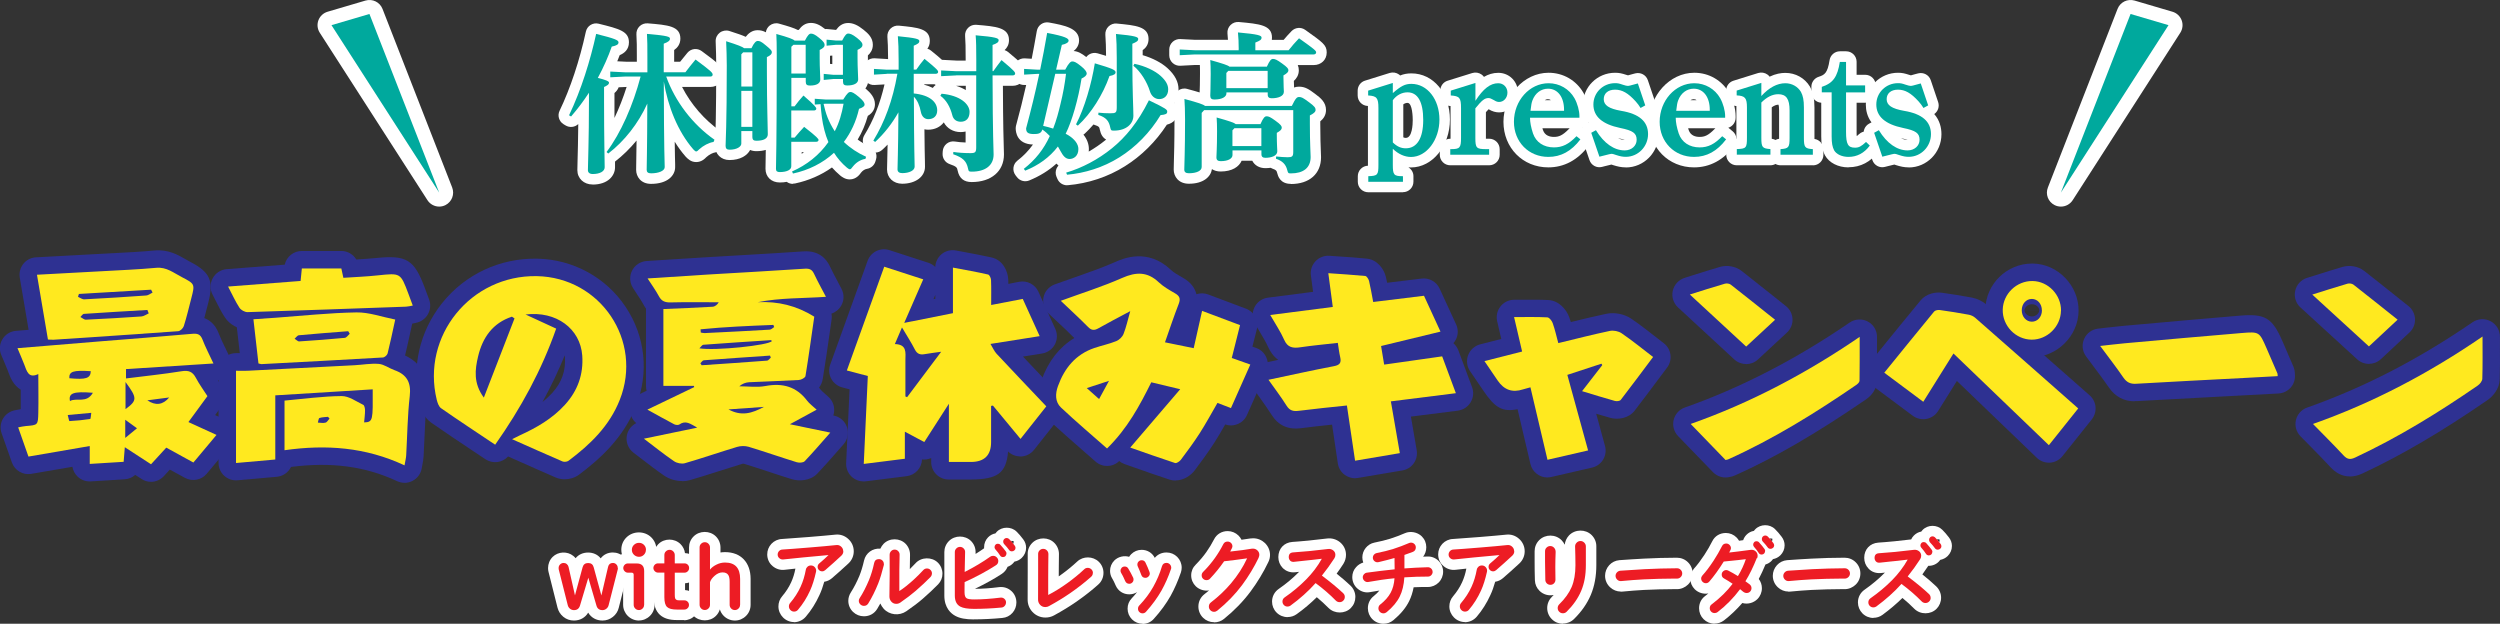 <?xml version="1.0" encoding="UTF-8"?><svg xmlns="http://www.w3.org/2000/svg" viewBox="0 0 357.71 89.25"><rect x="0" y="0" width="357.71" height="89.25" fill="#333333" stroke="none"/><defs><style>.d{fill:#fff;}.e{fill:#2e3192;}.f{fill:#ffe91f;}.g{fill:#ed1c24;}.h{fill:#00a99d;}.i{fill:#29abe2;}.j{fill:#fcee21;}</style></defs><g id="a"/><g id="b"><g id="c"><g><g><path class="i" d="M81.42,16.5c1.75-3.64,3.05-7.88,3.88-11.65,2.68,.67,3.2,.89,3.2,1.21,0,.3-.26,.46-.97,.61-.48,1.39-1.15,2.92-1.99,4.48,1.15,.28,1.6,.48,1.6,.67,0,.26-.17,.37-.71,.63v2.06c0,5.3,.09,8.62,.09,9.42,0,.58-.67,.97-1.71,.97-.46,0-.69-.22-.69-.56,0-.87,.15-4.29,.15-9.9v-1.17c-.76,1.17-1.6,2.29-2.56,3.4l-.28-.17Zm13.9-5.56c1.26,3.55,3.77,6.86,6.91,9.05l-.13,.32c-.69,.11-1.47,.52-2.06,1.06-.19,.19-.3,.3-.43,.3-.11,0-.22-.11-.41-.3-2.23-2.58-3.64-6.15-4.22-9.72,.02,10.09,.13,11.82,.13,12.26,0,.54-.87,.89-1.95,.89-.43,0-.63-.17-.63-.5,0-.63,.07-2.53,.09-9.48-1.28,2.84-3.29,5.39-5.59,7.15l-.24-.22c2.04-2.71,3.79-6.69,4.87-10.8h-2.17l-2.17,.11v-.82l2.17,.11h3.14v-2.25c0-1.39,0-2.34-.06-3.25,3.1,.26,3.29,.43,3.29,.69,0,.24-.17,.45-.89,.71v4.09h3.1c.46-.61,.89-1.15,1.45-1.82,2.23,1.65,2.45,1.88,2.45,2.17,0,.17-.15,.26-.3,.26h-6.34Z"/><path class="i" d="M106.07,20.55c0,.43-.63,.87-1.69,.87-.37,0-.56-.17-.56-.54,0-.5,.17-2.92,.17-11.54,0-1.1-.04-2.27-.09-3.44,1.71,.54,2.34,.8,2.58,1h1.04c.37-.8,.67-1.04,.89-1.04,.28,0,.5,.06,1.19,.65,.71,.58,.84,.76,.84,.95,0,.26-.17,.46-.71,.71v2.01c0,5.15,.13,7.69,.13,9.03,0,.63-.61,.93-1.65,.93-.37,0-.56-.15-.56-.52v-.87h-1.58v1.8Zm1.58-8.16V7.49h-1.32l-.26,.28v4.61h1.58Zm-1.58,5.76h1.58v-5.15h-1.58v5.15Zm7.15-2.94h.48c.3-.41,.87-1.13,1.26-1.54,1.71,1.47,1.84,1.73,1.84,1.88s-.13,.26-.35,.26h-3.23v3.88h.48c.39-.48,.91-1.06,1.36-1.54,1.91,1.49,2.06,1.73,2.06,1.88s-.13,.26-.35,.26h-3.55v3.51c0,.52-.67,.82-1.65,.82-.37,0-.54-.13-.54-.45,0-.71,.11-3.1,.11-16.3,0-1.43-.02-2.27-.06-3.01,1.8,.5,2.4,.74,2.62,.95h1.47c.41-.8,.63-1,.87-1s.54,.09,1.17,.61c.67,.54,.78,.78,.78,1.02,0,.26-.2,.46-.71,.71v1.15c0,1.58,.09,2.36,.09,3.07,0,.58-.56,.87-1.47,.87-.43,0-.61-.13-.61-.54v-.56h-2.06v4.07Zm2.06-4.68V6.41h-1.75l-.3,.28v3.83h2.06Zm1.3,4.42v-.82l1.56,.11h2.51c.63-1.02,.84-1.08,1.04-1.08s.5,.11,1.26,.76c.58,.5,.76,.8,.76,1.04s-.26,.43-.8,.61c-.41,1.82-1.17,3.42-2.17,4.74,.93,.89,1.99,1.58,3.18,2.12l-.09,.3c-.71,.11-1.34,.52-1.8,1.1-.2,.28-.3,.39-.43,.39-.11,0-.24-.09-.43-.24-.74-.63-1.34-1.32-1.84-2.12-1.62,1.49-3.64,2.49-5.87,2.97l-.13-.3c2.08-.91,3.88-2.32,5.2-4.2-.24-.56-.43-1.15-.58-1.73-.32-1.21-.45-2.45-.54-3.7l-.82,.06Zm1.26-.09c.15,.67,.33,1.34,.58,1.97,.28,.69,.61,1.32,1.02,1.95,.65-1.23,1.02-2.58,1.26-3.94h-2.55l-.3,.02Zm1.36-3.55l-1.34,.13v-.87l1.34,.13h1.41V6.41h-1l-1.34,.13v-.87l1.34,.13h.89c.41-.8,.63-1,.87-1s.58,.09,1.26,.63c.67,.54,.78,.76,.78,1,0,.26-.19,.46-.71,.71v1.15c0,1.58,.09,2.36,.09,3.07,0,.58-.65,.87-1.56,.87-.43,0-.61-.13-.61-.54v-.39h-1.41Z"/><path class="i" d="M126.89,10.57l-1.84,.11v-.82l1.84,.11h1.69v-1.26c0-1.67-.04-2.66-.11-3.53,2.66,.26,3.07,.41,3.07,.69s-.19,.41-.8,.67v3.42h.37c.37-.54,.76-1.06,1.17-1.54,1.88,1.52,1.95,1.69,1.95,1.88,0,.15-.13,.26-.35,.26h-3.14v2.81c2.38,.24,3.36,1.28,3.36,2.42,0,.8-.5,1.26-1.28,1.26-.52,0-.93-.37-1.06-1.04-.17-.91-.5-1.67-1-2.17,.02,7.47,.11,9.35,.11,10,0,.56-.78,.93-1.78,.93-.43,0-.67-.19-.67-.54,0-.63,.09-2.27,.13-8.16-.91,1.62-2.04,3.05-3.33,4.24l-.26-.19c1.6-2.62,2.77-5.72,3.44-9.57h-1.52Zm7.84,2.84c2.66,.24,4,1.49,4,2.6,0,.93-.5,1.41-1.26,1.41-.58,0-1.06-.3-1.21-.93-.3-1.19-.87-2.19-1.71-2.79l.17-.28Zm2.1-2.62l-2.17,.11v-.82l2.17,.11h2.86v-1.65c0-1.71-.02-2.69-.09-3.49,2.92,.24,3.29,.43,3.29,.69,0,.3-.22,.46-.87,.69v3.75h.11c.39-.56,.74-1.02,1.17-1.58,1.88,1.56,1.95,1.73,1.95,1.93,0,.15-.13,.26-.35,.26h-2.88c.02,8.86,.15,10.61,.15,11.32,0,1.52-1.13,2.45-3.12,2.45-.41,0-.46-.04-.54-.45-.22-1.06-.74-1.56-2.12-2.04l.02-.33c.65,.11,1.58,.17,2.45,.17,.69,0,.82-.13,.82-.84V10.78h-2.86Z"/><path class="i" d="M152.42,9.96c.54-1.02,.8-1.17,1.02-1.17,.26,0,.54,.11,1.23,.67,.58,.46,.82,.82,.82,1.04,0,.28-.24,.5-.74,.74-.46,2.92-1.36,6.08-2.27,7.9,.13,.06,.24,.13,.35,.19,.95,.58,1.47,1.3,1.47,1.99,0,1.04-.71,1.43-1.26,1.43-.58,0-.95-.48-1.28-1.1-.13-.24-.26-.48-.39-.69-1.19,1.56-2.77,2.69-4.68,3.46l-.2-.26c1.65-1.28,2.86-2.81,3.72-4.7-.33-.35-.69-.67-1.08-.93l-.02,.09c-.17,.52-.67,.56-1.19,.56-.87,0-1.1-.26-1.1-.82,.69-2.56,1.3-5.04,1.88-7.79h-.26l-1.91,.11v-.82l1.91,.11h.39c.35-1.65,.67-3.38,1-5.26,2.66,.5,3.07,.8,3.07,1.1,0,.24-.33,.48-.97,.61l-.82,3.55h1.3Zm-3.16,8.05c.5,.11,.97,.24,1.43,.39,.46-1.17,.78-2.36,1.06-3.57,.35-1.41,.61-2.84,.78-4.27h-1.54l-1.73,7.45Zm3.29,6.69c2.27-.67,4.55-1.86,6.56-3.49,1.95-1.58,3.72-3.72,5.28-6.86,2.49,1.19,2.62,1.34,2.62,1.62,0,.32-.2,.43-.95,.5-1.52,2.51-3.57,4.59-5.89,6.04-2.34,1.47-4.98,2.27-7.49,2.49l-.13-.3Zm1.41-6.91c1.21-2.3,2.23-5.82,2.69-8.73,2.58,.76,2.97,.97,2.97,1.28,0,.24-.19,.41-.87,.54-.95,2.69-2.64,5.37-4.53,7.1l-.26-.19Zm3.21-1.67c.56,.06,1.1,.09,1.71,.09,.78,0,.91-.09,.91-.87v-7.08c0-1.47-.04-2.51-.11-3.4,2.75,.26,3.18,.43,3.18,.71,0,.3-.22,.43-.84,.69v2.06c0,4.98,.15,7.08,.15,8.23s-1,2.14-2.79,2.14c-.39,0-.43-.04-.52-.45-.19-.93-.58-1.43-1.71-1.8l.02-.33Zm5.15-6.99c1.56,.32,2.97,1.02,3.75,1.73,.74,.67,1.08,1.28,1.08,1.93,0,.91-.58,1.39-1.28,1.39-.65,0-1.15-.48-1.34-1.13-.41-1.32-1.32-2.81-2.36-3.64l.15-.28Z"/><path class="i" d="M177.24,7.06c0-1.02-.04-1.65-.11-2.42,2.88,.26,3.38,.43,3.38,.74s-.24,.45-.89,.71v1.1h4.76c.48-.61,.93-1.13,1.49-1.71,2.17,1.54,2.45,1.78,2.45,2.01,0,.17-.13,.3-.35,.3h-17l-2.17,.11v-.82l2.17,.11h6.26v-.13Zm7.6,8.1c.54-1.13,.74-1.28,1.04-1.28,.35,0,.56,.11,1.41,.74,.8,.58,.95,.82,.95,1.1,0,.3-.26,.5-.82,.8v1.19c0,2.86,.11,4.16,.11,4.76,0,1.56-1.06,2.34-2.82,2.34-.39,0-.41-.04-.52-.45-.22-.91-.76-1.34-1.62-1.65l.02-.32c.56,.06,1.23,.11,1.67,.11,.63,0,.78-.13,.78-.76v-5.98h-12.75l-.35,.39v7.75c0,.54-.74,.89-1.82,.89-.46,0-.67-.17-.67-.52,0-.76,.11-2.49,.11-7.19,0-1.39-.04-2.06-.09-2.92,2.01,.54,2.71,.78,2.95,1h12.43Zm-3.57-5.63c.41-.89,.61-1.1,.87-1.1,.28,0,.56,.11,1.3,.65,.76,.54,.91,.76,.91,.97,0,.26-.2,.45-.71,.74v.26c0,1.23,.06,1.78,.06,2.08,0,.63-.8,.93-1.73,.93-.37,0-.58-.13-.58-.52v-.32h-5.91v.15c0,.46-.58,.87-1.73,.87-.39,0-.58-.15-.58-.54s.06-1.15,.06-3.12c0-.91-.02-1.34-.06-1.99,1.84,.52,2.51,.74,2.75,.95h5.37Zm-.91,8.21c.39-.89,.61-1.1,.87-1.1,.28,0,.52,.09,1.26,.63,.78,.56,.91,.78,.91,1,0,.26-.2,.45-.71,.74v.26c0,1.45,.07,2.08,.07,2.38,0,.67-.89,.93-1.69,.93-.37,0-.58-.13-.58-.52v-.54h-4.14v.67c0,.45-.54,.87-1.69,.87-.39,0-.61-.15-.61-.54s.09-1.28,.09-3.72c0-.91-.02-1.34-.06-1.99,1.84,.52,2.49,.74,2.73,.95h3.57Zm-4.61-7.6l-.28,.3v2.17h5.91v-2.47h-5.63Zm.87,8.21l-.28,.3v2.25h4.14v-2.56h-3.85Z"/><path class="i" d="M199.29,13.32c1.17-1.02,1.75-1.32,2.66-1.32,2.27,0,4.01,2.21,4.01,5.11s-1.84,5.35-4.07,5.35c-.89,0-1.82-.41-2.6-1.17v2.3c0,1.43,.15,1.62,1.41,1.62h.04v.8h-4.96v-.8c1.34-.04,1.45-.19,1.45-1.62V15.46c0-1.45-.24-1.73-1.47-1.8v-.69l3.53-1.1v1.45Zm0,7.06c.63,.61,1.19,.84,1.86,.84,1.6,0,2.49-1.45,2.49-4.05s-.78-3.96-2.25-3.96c-.8,0-1.58,.41-2.1,1.13v6.04Z"/><path class="i" d="M211.1,14.44c1.13-1.75,2.14-2.53,3.27-2.53,.76,0,1.32,.58,1.32,1.34s-.54,1.34-1.19,1.34c-.22,0-.43-.06-.74-.26-.39-.22-.58-.3-.78-.3-.56,0-.97,.35-1.88,1.47v4.22c0,1.47,.15,1.62,1.56,1.62h.41v.8h-5.56v-.8h.11c1.26,0,1.43-.19,1.43-1.62v-4.24c0-1.49-.2-1.73-1.47-1.82v-.69l3.53-1.1v2.58Z"/><path class="i" d="M218.92,16.85c0,.63,.15,1.41,.43,2.25,.43,1.26,1.54,1.99,2.99,1.99,1.21,0,2.12-.45,3.23-1.6l.56,.45c-1.3,1.71-2.79,2.51-4.59,2.51-2.81,0-4.92-2.14-4.92-5.02,0-3.03,2.23-5.52,4.96-5.52,1.56,0,2.95,.82,3.7,2.14,.43,.76,.71,1.8,.71,2.56v.24h-7.08Zm4.87-1v-.15c0-1.82-.91-3.01-2.29-3.01-1,0-1.84,.63-2.23,1.67-.13,.35-.17,.58-.28,1.49h4.81Z"/><path class="i" d="M228.36,18.64c1.15,1.88,2.6,2.88,4.11,2.88,.97,0,1.71-.65,1.71-1.52,0-.93-.52-1.32-2.36-1.69-2.58-.54-3.83-1.65-3.83-3.36s1.39-3.05,3.1-3.05c.39,0,.58,.04,1.1,.22,.35,.11,.56,.17,.69,.17,.22,0,.26-.02,1.47-.35l1.06,3.14-.67,.37c-.24-.39-.41-.61-.71-.95-1.08-1.19-1.93-1.67-2.94-1.67s-1.62,.54-1.62,1.36c0,.87,.74,1.36,2.49,1.67,2.6,.43,3.85,1.54,3.85,3.33s-1.43,3.25-3.18,3.25c-.43,0-.78-.06-1.39-.26-.39-.13-.5-.17-.61-.17-.17,0-.33,.04-1.78,.41l-1.17-3.42,.67-.37Z"/><path class="i" d="M239.77,16.85c0,.63,.15,1.41,.43,2.25,.43,1.26,1.54,1.99,2.99,1.99,1.21,0,2.12-.45,3.23-1.6l.56,.45c-1.3,1.71-2.79,2.51-4.59,2.51-2.81,0-4.92-2.14-4.92-5.02,0-3.03,2.23-5.52,4.96-5.52,1.56,0,2.95,.82,3.7,2.14,.43,.76,.71,1.8,.71,2.56v.24h-7.08Zm4.87-1v-.15c0-1.82-.91-3.01-2.29-3.01-1,0-1.84,.63-2.23,1.67-.13,.35-.17,.58-.28,1.49h4.81Z"/><path class="i" d="M252.01,13.75c1.1-1.21,2.27-1.84,3.44-1.84,.95,0,1.78,.48,2.23,1.23,.3,.56,.43,1.17,.43,2.25v4.33c0,1.36,.13,1.54,1.28,1.62v.8h-4.63v-.8c1.17-.09,1.3-.24,1.3-1.62v-3.92c0-1.65-.48-2.32-1.62-2.32-.82,0-1.62,.39-2.42,1.19v5.04c0,1.36,.13,1.54,1.3,1.62v.8h-4.81v-.8c1.34-.04,1.45-.17,1.45-1.62v-4.33c0-1.36-.26-1.67-1.47-1.73v-.69l3.53-1.1v1.88Z"/><path class="i" d="M264.14,18.88c0,1.75,.28,2.25,1.28,2.25,.54,0,.89-.17,1.58-.82l.54,.52c-.8,1.08-1.84,1.62-3.05,1.62-.93,0-1.73-.37-2.06-.95-.24-.48-.35-1-.35-1.99v-6.3h-1.41v-.78c1.6-.52,2.25-1.43,2.58-3.57h.89v3.36h2.73v1h-2.73v5.67Z"/><path class="i" d="M268.84,18.64c1.15,1.88,2.6,2.88,4.11,2.88,.97,0,1.71-.65,1.71-1.52,0-.93-.52-1.32-2.36-1.69-2.58-.54-3.83-1.65-3.83-3.36s1.39-3.05,3.1-3.05c.39,0,.58,.04,1.1,.22,.35,.11,.56,.17,.69,.17,.22,0,.26-.02,1.47-.35l1.06,3.14-.67,.37c-.24-.39-.41-.61-.71-.95-1.08-1.19-1.93-1.67-2.94-1.67s-1.62,.54-1.62,1.36c0,.87,.74,1.36,2.49,1.67,2.6,.43,3.85,1.54,3.85,3.33s-1.43,3.25-3.18,3.25c-.43,0-.78-.06-1.39-.26-.39-.13-.5-.17-.61-.17-.17,0-.33,.04-1.78,.41l-1.17-3.42,.67-.37Z"/></g><g><path class="d" d="M84.8,26.4c-1.27,0-2.19-.87-2.19-2.06,0-.25,.01-.71,.03-1.38,.03-1.1,.08-2.87,.1-5.21-.49,.47-1.24,.55-1.83,.19l-.28-.17c-.65-.4-.9-1.24-.56-1.93,1.52-3.15,2.86-7.17,3.76-11.32,.09-.4,.33-.74,.67-.95,.34-.21,.76-.28,1.15-.18,2.98,.74,4.34,1.08,4.34,2.67,0,1.05-.69,1.57-1.32,1.83-.11,.29-.23,.58-.35,.88l1.24,.06h1.56v-.75c0-1.38,0-2.29-.06-3.14-.03-.44,.13-.87,.44-1.17,.31-.31,.74-.46,1.18-.43,2.91,.24,4.67,.39,4.67,2.19,0,.79-.43,1.31-.89,1.63v1.67h.86c.32-.41,.65-.82,1.04-1.28,.51-.61,1.4-.71,2.04-.24,2.35,1.73,3.06,2.25,3.06,3.37,0,.99-.79,1.76-1.8,1.76h-4.07c1.28,2.5,3.21,4.73,5.49,6.32,.57,.4,.79,1.14,.54,1.79l-.13,.33c-.2,.49-.64,.84-1.16,.93-.32,.05-.83,.28-1.27,.68-.23,.24-.7,.7-1.45,.7s-1.18-.45-1.47-.74c-.03-.03-.05-.05-.07-.08-.55-.63-1.06-1.33-1.53-2.09,.02,1.86,.05,2.76,.06,3.21,0,.22,0,.35,0,.43,0,1.19-1.07,2.39-3.45,2.39-1.46,0-2.13-1.04-2.13-2,0-.16,0-.41,.01-.79,.01-.64,.03-1.68,.05-3.41-.93,1.13-1.97,2.15-3.08,3.01,0,.38,0,.66,0,.82,0,1.19-1,2.47-3.21,2.47Zm3.12-13.1v1.21c0,.84,0,1.63,0,2.37,.65-1.37,1.24-2.87,1.74-4.44l-1.14,.05c-.13,.35-.35,.61-.6,.82Zm4.69,0c.1,0,.21,.01,.32,.03,.2,.04,.39,.13,.55,.24,0-.61,0-1.25,0-1.93,0-.03,0-.05,0-.08-.15,.1-.31,.17-.49,.22-.14,.51-.29,1.02-.45,1.53,.03,0,.05,0,.08,0Z"/><path class="d" d="M113.45,26.31c-.32,0-.63-.1-.88-.29-.3,.06-.63,.09-1,.09-1.2,0-2.04-.8-2.04-1.96,0-.14,0-.34,.01-.67,0-.42,.02-1.04,.03-2.03-.37,.11-.82,.18-1.36,.18-.32,0-.62-.06-.88-.17-.42,.8-1.42,1.44-2.96,1.44-1.2,0-2.06-.86-2.06-2.04,0-.11,0-.29,.02-.6,.04-1.1,.15-4.03,.15-10.95,0-1.09-.04-2.24-.08-3.39-.02-.49,.2-.95,.59-1.25,.39-.29,.9-.38,1.36-.24,1.2,.38,1.9,.63,2.35,.84,.37-.49,.92-.95,1.7-.95,.44,0,.81,.1,1.18,.3,.05-.37,.24-.72,.54-.96,.38-.3,.88-.41,1.34-.28,1.4,.39,2.17,.64,2.67,.9h.16c.37-.52,.9-1,1.73-1,.67,0,1.27,.26,2.04,.88,.11-.01,.22-.02,.34,0l1.23,.12c.37-.52,.9-.99,1.72-.99,.7,0,1.38,.3,2.2,.96,.68,.54,1.34,1.16,1.34,2.16,0,.71-.34,1.19-.71,1.52v.34c0,.91,.03,1.55,.05,2.06,.02,.38,.03,.7,.03,1.01,0,.44-.13,.91-.44,1.32,.03,.02,.06,.05,.09,.07,.63,.54,1.28,1.22,1.28,2.18,0,.52-.2,1.18-1.02,1.67-.34,1.21-.82,2.35-1.45,3.39,.55,.4,1.14,.74,1.81,1.04,.68,.31,1.03,1.06,.82,1.78l-.09,.3c-.16,.56-.64,.98-1.22,1.07-.3,.05-.6,.24-.84,.54-.17,.24-.67,.97-1.62,.97-.64,0-1.11-.36-1.35-.55-.44-.38-.84-.76-1.19-1.16-1.54,1.09-3.34,1.88-5.28,2.29-.1,.02-.21,.03-.31,.03Zm1.26-4.53v.23c.11-.08,.22-.15,.32-.23h-.32Zm4.06-12.64l.32,.03v-1.22l-.33,.03v.3c0,.32,0,.6,0,.86Z"/><path class="d" d="M129.09,26.29c-1.26,0-2.17-.86-2.17-2.04,0-.18,0-.45,.02-.87,.02-.57,.04-1.4,.06-2.69-.25,.26-.5,.51-.77,.75-.53,.49-1.34,.53-1.92,.09l-.26-.2c-.62-.46-.78-1.32-.38-1.98,1.3-2.12,2.25-4.51,2.89-7.27l-1.43,.08c-.42,.03-.82-.12-1.12-.41-.3-.28-.47-.68-.47-1.09v-.82c0-.41,.17-.81,.47-1.09,.3-.28,.71-.43,1.12-.41l1.84,.11h.1c0-1.62-.05-2.52-.1-3.18-.03-.44,.13-.88,.45-1.18,.32-.31,.75-.46,1.19-.42,2.76,.27,4.43,.43,4.43,2.19,0,.47-.14,.83-.35,1.11,.19,.05,.36,.14,.52,.27,.68,.55,1.19,.97,1.57,1.32l2.11,.11h1.28v-.15c0-1.72-.02-2.63-.08-3.36-.04-.44,.12-.87,.43-1.18,.31-.31,.74-.47,1.18-.43,2.81,.23,4.67,.38,4.67,2.19,0,.66-.28,1.11-.63,1.43,.18,.06,.35,.15,.5,.27,1.93,1.6,2.49,2.1,2.49,3.08s-.81,1.76-1.85,1.76h-1.38c.02,5.7,.1,8.02,.13,9.05,.01,.37,.02,.6,.02,.77,0,2.4-1.81,3.95-4.62,3.95-1.12,0-1.78-.54-2.01-1.65-.08-.41-.12-.57-1.14-.92-.64-.22-1.05-.84-1.01-1.52l.02-.33c.03-.42,.23-.81,.57-1.08,.33-.26,.76-.37,1.18-.3,.4,.07,.95,.12,1.52,.14v-1.57c-.22,.05-.46,.08-.71,.08-1.06,0-1.95-.53-2.41-1.39-.49,.65-1.28,1.05-2.24,1.05-.18,0-.36-.02-.53-.06,.02,2.48,.05,3.81,.07,4.58,0,.38,.01,.61,.01,.78,0,1.43-1.35,2.43-3.28,2.43Zm-.1-11.64c.1,.03,.19,.07,.27,.11,0-.29,0-.59,0-.91,0-.06,0-.12,0-.17v-.02c-.09,.33-.18,.67-.28,.99Zm7.82-2.37c.52,.16,.98,.37,1.38,.61v-.61h-1.38Zm-4.57-.16c.46,.12,.87,.28,1.23,.46,.11-.17,.25-.31,.41-.42-.05-.03-.1-.07-.15-.1h-1.49v.06Z"/><path class="d" d="M152.68,26.51c-.6,0-1.14-.35-1.38-.91l-.13-.3c-.17-.39-.16-.84,.02-1.23,.07-.14,.16-.27,.26-.38-.11-.09-.2-.18-.29-.28-1.09,.99-2.39,1.79-3.89,2.41-.63,.26-1.36,.06-1.77-.49l-.2-.26c-.49-.66-.37-1.58,.28-2.09,.87-.67,1.6-1.43,2.22-2.3-2.29-.06-2.47-1.79-2.47-2.32,0-.13,.02-.26,.05-.39,.54-1.98,1.01-3.86,1.45-5.81h-.2c-.41,.02-.81-.11-1.12-.4-.3-.28-.47-.68-.47-1.09v-.82c0-.41,.17-.81,.47-1.09,.3-.28,.69-.43,1.11-.41l1,.06c.24-1.22,.48-2.53,.73-3.97,.07-.4,.29-.75,.62-.98,.33-.23,.74-.31,1.13-.24,2.21,.41,4.3,.8,4.3,2.58,0,.26-.07,.96-.78,1.5,.64,.05,1.17,.36,1.81,.86,.11-.14,.24-.26,.39-.36,.37-.23,.81-.29,1.23-.17,.44,.13,.85,.25,1.21,.36,0-1.15-.04-2.12-.1-3.02-.03-.44,.13-.87,.45-1.18s.75-.47,1.19-.42c2.73,.26,4.54,.43,4.54,2.21,0,.79-.39,1.28-.84,1.6v.71c1.42,.42,2.71,1.09,3.56,1.87,1.05,.96,1.57,1.95,1.57,3.03,0,.75-.23,1.4-.63,1.9,.35,.36,.5,.75,.5,1.29,0,.97-.52,1.59-1.54,1.86-1.57,2.42-3.64,4.47-6.01,5.95-2.42,1.52-5.24,2.46-8.16,2.71-.04,0-.09,0-.13,0Zm2.34-7.25c.51,.63,.78,1.34,.78,2.07,0,.12,0,.24-.02,.36,.83-.48,1.63-1.02,2.38-1.63,.04-.03,.08-.06,.11-.09-.46-.26-.76-.72-.9-1.4-.09-.41-.1-.48-.71-.68-.07-.02-.13-.05-.2-.08-.4,.47-.82,.91-1.24,1.3-.07,.06-.14,.11-.21,.16Z"/><path class="d" d="M184.71,26.31c-1.56,0-1.86-1.14-1.97-1.57-.07-.28-.1-.41-.67-.61-.09-.03-.18-.07-.26-.12-.23,.03-.49,.05-.76,.05-.86,0-1.54-.41-1.87-1.06h-1.52c-.37,.85-1.34,1.54-3.02,1.54-.47,0-.89-.12-1.23-.34-.16,1.08-1.19,2.09-3.3,2.09-1.49,0-2.17-1.05-2.17-2.02,0-.23,0-.54,.02-.98,.03-1.08,.09-2.88,.09-6.21,0-1.21-.03-1.84-.07-2.58v-.26c-.04-.48,.17-.94,.54-1.24,.37-.3,.87-.41,1.33-.28,.76,.2,1.34,.37,1.8,.51v-.09c.02-.47,.05-1.24,.05-2.57,0-.55,0-.92-.02-1.27h-.71l-2.09,.11c-.42,.02-.81-.13-1.11-.41-.3-.28-.47-.68-.47-1.09v-.82c0-.41,.17-.8,.47-1.09,.3-.28,.7-.43,1.11-.41l2.17,.11h4.65c-.02-.32-.04-.61-.07-.93-.04-.44,.12-.88,.44-1.19,.31-.31,.75-.47,1.19-.43,2.96,.27,4.74,.43,4.74,2.23,0,.11,0,.22-.02,.32h1.69c.35-.42,.72-.82,1.13-1.25,.52-.53,1.34-.61,1.95-.18,2.55,1.81,3.08,2.18,3.08,3.24s-.81,1.8-1.85,1.8h-2.29c.1,.22,.15,.47,.15,.75,0,.69-.34,1.18-.71,1.52,0,.4,.02,.71,.03,.94,.21-.08,.45-.12,.71-.12,.87,0,1.42,.37,2.3,1.03,.82,.6,1.56,1.23,1.56,2.31,0,.76-.39,1.27-.82,1.62v.37c0,1.93,.05,3.11,.08,3.89,.02,.38,.03,.66,.03,.87,0,2.37-1.65,3.84-4.32,3.84Zm-5.09-20.23h0Z"/><path class="d" d="M200.74,27.51h-4.96c-.83,0-1.5-.67-1.5-1.5v-.8c0-.81,.64-1.47,1.45-1.5,0-.04,0-.08,0-.12V15.46c0-.12,0-.22,0-.3h-.05c-.8-.04-1.42-.7-1.42-1.5v-.69c0-.66,.43-1.24,1.05-1.43l3.53-1.1c.46-.14,.95-.06,1.34,.22,.06,.04,.11,.09,.16,.14,.49-.2,1-.3,1.61-.3,3.14,0,5.51,2.84,5.51,6.61s-2.5,6.85-5.57,6.85c-.12,0-.25,0-.37-.02,.43,.27,.72,.73,.72,1.26v.8c0,.83-.67,1.5-1.5,1.5Zm-4.96-2.3h0Zm5.01-5.56c.16,.08,.27,.08,.36,.08,.92,0,.99-1.95,.99-2.55,0-.25-.02-2.46-.75-2.46-.21,0-.42,.08-.6,.21v4.72Z"/><path class="d" d="M213.07,23.65h-5.56c-.83,0-1.5-.67-1.5-1.5v-.8c0-.83,.67-1.5,1.5-1.5h.04s0-.08,0-.12v-4.24c0-.13,0-.23,0-.32h-.07c-.79-.06-1.4-.71-1.4-1.5v-.69c0-.66,.43-1.24,1.05-1.43l3.53-1.1c.46-.14,.95-.06,1.34,.22,.13,.09,.24,.21,.33,.33,.59-.35,1.28-.58,2.05-.58,1.58,0,2.82,1.25,2.82,2.84,0,2.11-2.21,3.62-4.2,2.37-.09,.08-.21,.22-.39,.42v3.68s0,.08,0,.12h.47c.83,0,1.5,.67,1.5,1.5v.8c0,.83-.67,1.5-1.5,1.5Z"/><path class="d" d="M221.54,23.95c-3.66,0-6.42-2.8-6.42-6.52s2.9-7.02,6.46-7.02c2.09,0,3.96,1.08,5,2.9,.55,.97,.91,2.27,.91,3.3v.24c0,.67-.44,1.24-1.05,1.43,.02,.01,.04,.03,.06,.04l.56,.46c.63,.51,.74,1.43,.25,2.07-1.56,2.06-3.51,3.1-5.78,3.1Zm-.85-5.61c.03,.09,.06,.18,.09,.28,.27,.8,1,.97,1.56,.97,.68,0,1.22-.18,2.15-1.14,.03-.04,.07-.07,.11-.1h-3.91Zm.34-4h.87c-.22-.21-.64-.18-.87,0Z"/><path class="d" d="M232.63,23.95c-.67,0-1.21-.13-1.84-.33l-.2-.07h-.04c-.13,.02-.4,.09-.9,.22l-.43,.11c-.76,.2-1.54-.23-1.79-.97l-1.17-3.42c-.24-.69,.06-1.45,.7-1.8l.34-.18c-.62-.83-.81-1.75-.81-2.55,0-2.51,2.06-4.55,4.6-4.55,.6,0,.96,.09,1.58,.29,.1,.03,.19,.06,.27,.08,.08-.02,.26-.07,.58-.16l.45-.12c.77-.2,1.56,.22,1.81,.97l1.06,3.14c.21,.64-.02,1.33-.56,1.71,.79,.9,1.03,1.96,1.03,2.89,0,2.62-2.1,4.75-4.68,4.75Zm-1.1-4.17c.31,.15,.63,.23,.95,.23-.19-.06-.49-.14-.94-.23h0Z"/><path class="d" d="M242.39,23.95c-3.66,0-6.42-2.8-6.42-6.52s2.9-7.02,6.46-7.02c2.09,0,3.96,1.08,5,2.9,.55,.97,.91,2.27,.91,3.3v.24c0,.67-.44,1.24-1.05,1.43,.02,.01,.04,.03,.06,.04l.56,.46c.63,.51,.74,1.43,.25,2.07-1.56,2.06-3.51,3.1-5.78,3.1Zm-.85-5.61c.03,.09,.06,.18,.09,.28,.27,.8,1,.97,1.56,.97,.68,0,1.22-.18,2.15-1.14,.03-.04,.07-.07,.11-.1h-3.91Zm.34-4h.87c-.22-.21-.64-.18-.87,0Z"/><path class="d" d="M259.4,23.65h-4.63c-.26,0-.51-.07-.73-.19-.21,.12-.46,.19-.73,.19h-4.81c-.83,0-1.5-.67-1.5-1.5v-.8c0-.81,.64-1.47,1.45-1.5,0-.04,0-.08,0-.12v-4.33c0-.09,0-.17,0-.23h-.05c-.8-.05-1.42-.7-1.42-1.5v-.69c0-.66,.43-1.24,1.05-1.43l3.53-1.1c.46-.14,.95-.06,1.34,.22,.12,.08,.22,.19,.3,.3,.87-.42,1.65-.54,2.25-.54,1.46,0,2.78,.73,3.52,1.96,.47,.87,.65,1.73,.65,3.02v4.33c0,.05,0,.1,0,.14,.73,.11,1.28,.74,1.28,1.48v.8c0,.83-.67,1.5-1.5,1.5Zm-10.89-2.3h0Zm5.01-1.49c.19,.03,.37,.08,.52,.17,.16-.09,.34-.15,.52-.17,0-.04,0-.09,0-.14v-3.92c0-.45-.04-.69-.08-.82-.24-.02-.62,.11-.97,.37v4.37s0,.1,0,.14Z"/><path class="d" d="M264.49,23.95c-1.49,0-2.78-.66-3.37-1.73-.39-.78-.53-1.53-.53-2.72v-4.8c-.79-.05-1.41-.7-1.41-1.5v-.78c0-.65,.42-1.23,1.04-1.43,.83-.27,1.27-.5,1.56-2.37,.11-.73,.74-1.28,1.48-1.28h.89c.83,0,1.5,.67,1.5,1.5v1.86h1.23c.83,0,1.5,.67,1.5,1.5v1c0,.83-.67,1.5-1.5,1.5h-1.23v4.17c0,.26,0,.46,.02,.61,.08-.06,.18-.15,.32-.28,.58-.54,1.49-.54,2.06,.01l.54,.52c.54,.52,.62,1.37,.17,1.97-1.08,1.46-2.55,2.23-4.26,2.23Zm1.24-4h0Zm-5.05-7.53h0Z"/><path class="d" d="M273.11,23.95c-.67,0-1.21-.13-1.84-.33l-.2-.07h-.04c-.13,.02-.4,.09-.9,.22l-.43,.11c-.76,.2-1.54-.23-1.79-.97l-1.17-3.42c-.24-.69,.06-1.45,.7-1.8l.34-.18c-.62-.83-.81-1.75-.81-2.55,0-2.51,2.06-4.55,4.6-4.55,.6,0,.96,.09,1.58,.29,.1,.03,.19,.06,.27,.08,.08-.02,.26-.07,.57-.16l.46-.12c.77-.2,1.56,.22,1.81,.97l1.06,3.14c.21,.64-.02,1.33-.56,1.71,.79,.9,1.03,1.96,1.03,2.89,0,2.62-2.1,4.75-4.68,4.75Zm-1.1-4.17c.31,.15,.63,.23,.95,.23-.19-.06-.49-.14-.94-.23h0Z"/></g><g><path class="h" d="M81.42,16.5c1.75-3.64,3.05-7.88,3.88-11.65,2.68,.67,3.2,.89,3.2,1.21,0,.3-.26,.46-.97,.61-.48,1.39-1.15,2.92-1.99,4.48,1.15,.28,1.6,.48,1.6,.67,0,.26-.17,.37-.71,.63v2.06c0,5.3,.09,8.62,.09,9.42,0,.58-.67,.97-1.71,.97-.46,0-.69-.22-.69-.56,0-.87,.15-4.29,.15-9.9v-1.17c-.76,1.17-1.6,2.29-2.56,3.4l-.28-.17Zm13.9-5.56c1.26,3.55,3.77,6.86,6.91,9.05l-.13,.32c-.69,.11-1.47,.52-2.06,1.06-.19,.19-.3,.3-.43,.3-.11,0-.22-.11-.41-.3-2.23-2.58-3.64-6.15-4.22-9.72,.02,10.09,.13,11.82,.13,12.26,0,.54-.87,.89-1.95,.89-.43,0-.63-.17-.63-.5,0-.63,.07-2.53,.09-9.48-1.28,2.84-3.29,5.39-5.59,7.15l-.24-.22c2.04-2.71,3.79-6.69,4.87-10.8h-2.17l-2.17,.11v-.82l2.17,.11h3.14v-2.25c0-1.39,0-2.34-.06-3.25,3.1,.26,3.29,.43,3.29,.69,0,.24-.17,.45-.89,.71v4.09h3.1c.46-.61,.89-1.15,1.45-1.82,2.23,1.65,2.45,1.88,2.45,2.17,0,.17-.15,.26-.3,.26h-6.34Z"/><path class="h" d="M106.07,20.55c0,.43-.63,.87-1.69,.87-.37,0-.56-.17-.56-.54,0-.5,.17-2.92,.17-11.54,0-1.1-.04-2.27-.09-3.44,1.71,.54,2.34,.8,2.58,1h1.04c.37-.8,.67-1.04,.89-1.04,.28,0,.5,.06,1.19,.65,.71,.58,.84,.76,.84,.95,0,.26-.17,.46-.71,.71v2.01c0,5.15,.13,7.69,.13,9.03,0,.63-.61,.93-1.65,.93-.37,0-.56-.15-.56-.52v-.87h-1.58v1.8Zm1.58-8.16V7.49h-1.32l-.26,.28v4.61h1.58Zm-1.58,5.76h1.58v-5.15h-1.58v5.15Zm7.15-2.94h.48c.3-.41,.87-1.13,1.26-1.54,1.71,1.47,1.84,1.73,1.84,1.88s-.13,.26-.35,.26h-3.23v3.88h.48c.39-.48,.91-1.06,1.36-1.54,1.91,1.49,2.06,1.73,2.06,1.88s-.13,.26-.35,.26h-3.55v3.51c0,.52-.67,.82-1.65,.82-.37,0-.54-.13-.54-.45,0-.71,.11-3.1,.11-16.3,0-1.43-.02-2.27-.06-3.01,1.8,.5,2.4,.74,2.62,.95h1.47c.41-.8,.63-1,.87-1s.54,.09,1.17,.61c.67,.54,.78,.78,.78,1.02,0,.26-.2,.46-.71,.71v1.15c0,1.58,.09,2.36,.09,3.07,0,.58-.56,.87-1.47,.87-.43,0-.61-.13-.61-.54v-.56h-2.06v4.07Zm2.06-4.68V6.41h-1.75l-.3,.28v3.83h2.06Zm1.3,4.42v-.82l1.56,.11h2.51c.63-1.02,.84-1.08,1.04-1.08s.5,.11,1.26,.76c.58,.5,.76,.8,.76,1.04s-.26,.43-.8,.61c-.41,1.82-1.17,3.42-2.17,4.74,.93,.89,1.99,1.58,3.18,2.12l-.09,.3c-.71,.11-1.34,.52-1.8,1.1-.2,.28-.3,.39-.43,.39-.11,0-.24-.09-.43-.24-.74-.63-1.34-1.32-1.84-2.12-1.62,1.49-3.64,2.49-5.87,2.97l-.13-.3c2.08-.91,3.88-2.32,5.2-4.2-.24-.56-.43-1.15-.58-1.73-.32-1.21-.45-2.45-.54-3.7l-.82,.06Zm1.26-.09c.15,.67,.33,1.34,.58,1.97,.28,.69,.61,1.32,1.02,1.95,.65-1.23,1.02-2.58,1.26-3.94h-2.55l-.3,.02Zm1.36-3.55l-1.34,.13v-.87l1.34,.13h1.41V6.41h-1l-1.34,.13v-.87l1.34,.13h.89c.41-.8,.63-1,.87-1s.58,.09,1.26,.63c.67,.54,.78,.76,.78,1,0,.26-.19,.46-.71,.71v1.15c0,1.58,.09,2.36,.09,3.07,0,.58-.65,.87-1.56,.87-.43,0-.61-.13-.61-.54v-.39h-1.41Z"/><path class="h" d="M126.89,10.57l-1.84,.11v-.82l1.84,.11h1.69v-1.26c0-1.67-.04-2.66-.11-3.53,2.66,.26,3.07,.41,3.07,.69s-.19,.41-.8,.67v3.42h.37c.37-.54,.76-1.06,1.17-1.54,1.88,1.52,1.95,1.69,1.95,1.88,0,.15-.13,.26-.35,.26h-3.14v2.81c2.38,.24,3.36,1.28,3.36,2.42,0,.8-.5,1.26-1.28,1.26-.52,0-.93-.37-1.06-1.04-.17-.91-.5-1.67-1-2.17,.02,7.47,.11,9.35,.11,10,0,.56-.78,.93-1.78,.93-.43,0-.67-.19-.67-.54,0-.63,.09-2.27,.13-8.16-.91,1.62-2.04,3.05-3.33,4.24l-.26-.19c1.6-2.62,2.77-5.72,3.44-9.57h-1.52Zm7.84,2.84c2.66,.24,4,1.49,4,2.6,0,.93-.5,1.41-1.26,1.41-.58,0-1.06-.3-1.21-.93-.3-1.19-.87-2.19-1.71-2.79l.17-.28Zm2.1-2.62l-2.17,.11v-.82l2.17,.11h2.86v-1.65c0-1.71-.02-2.69-.09-3.49,2.92,.24,3.29,.43,3.29,.69,0,.3-.22,.46-.87,.69v3.75h.11c.39-.56,.74-1.02,1.17-1.58,1.88,1.56,1.95,1.73,1.95,1.93,0,.15-.13,.26-.35,.26h-2.88c.02,8.86,.15,10.61,.15,11.32,0,1.52-1.13,2.45-3.12,2.45-.41,0-.46-.04-.54-.45-.22-1.06-.74-1.56-2.12-2.04l.02-.33c.65,.11,1.58,.17,2.45,.17,.69,0,.82-.13,.82-.84V10.78h-2.86Z"/><path class="h" d="M152.42,9.96c.54-1.02,.8-1.17,1.02-1.17,.26,0,.54,.11,1.23,.67,.58,.46,.82,.82,.82,1.04,0,.28-.24,.5-.74,.74-.46,2.92-1.36,6.08-2.27,7.9,.13,.06,.24,.13,.35,.19,.95,.58,1.47,1.3,1.47,1.99,0,1.04-.71,1.43-1.26,1.43-.58,0-.95-.48-1.28-1.1-.13-.24-.26-.48-.39-.69-1.19,1.56-2.77,2.69-4.68,3.46l-.2-.26c1.65-1.28,2.86-2.81,3.72-4.7-.33-.35-.69-.67-1.08-.93l-.02,.09c-.17,.52-.67,.56-1.19,.56-.87,0-1.1-.26-1.1-.82,.69-2.56,1.3-5.04,1.88-7.79h-.26l-1.91,.11v-.82l1.91,.11h.39c.35-1.65,.67-3.38,1-5.26,2.66,.5,3.07,.8,3.07,1.1,0,.24-.33,.48-.97,.61l-.82,3.55h1.3Zm-3.16,8.05c.5,.11,.97,.24,1.43,.39,.46-1.17,.78-2.36,1.06-3.57,.35-1.41,.61-2.84,.78-4.27h-1.54l-1.73,7.45Zm3.29,6.69c2.27-.67,4.55-1.86,6.56-3.49,1.95-1.58,3.72-3.72,5.28-6.86,2.49,1.19,2.62,1.34,2.62,1.62,0,.32-.2,.43-.95,.5-1.52,2.51-3.57,4.59-5.89,6.04-2.34,1.47-4.98,2.27-7.49,2.49l-.13-.3Zm1.41-6.91c1.21-2.3,2.23-5.82,2.69-8.73,2.58,.76,2.97,.97,2.97,1.28,0,.24-.19,.41-.87,.54-.95,2.69-2.64,5.37-4.53,7.1l-.26-.19Zm3.21-1.67c.56,.06,1.1,.09,1.71,.09,.78,0,.91-.09,.91-.87v-7.08c0-1.47-.04-2.51-.11-3.4,2.75,.26,3.18,.43,3.18,.71,0,.3-.22,.43-.84,.69v2.06c0,4.98,.15,7.08,.15,8.23s-1,2.14-2.79,2.14c-.39,0-.43-.04-.52-.45-.19-.93-.58-1.43-1.71-1.8l.02-.33Zm5.15-6.99c1.56,.32,2.97,1.02,3.75,1.73,.74,.67,1.08,1.28,1.08,1.93,0,.91-.58,1.39-1.28,1.39-.65,0-1.15-.48-1.34-1.13-.41-1.32-1.32-2.81-2.36-3.64l.15-.28Z"/><path class="h" d="M177.24,7.06c0-1.02-.04-1.65-.11-2.42,2.88,.26,3.38,.43,3.38,.74s-.24,.45-.89,.71v1.1h4.76c.48-.61,.93-1.13,1.49-1.71,2.17,1.54,2.45,1.78,2.45,2.01,0,.17-.13,.3-.35,.3h-17l-2.17,.11v-.82l2.17,.11h6.26v-.13Zm7.6,8.1c.54-1.13,.74-1.28,1.04-1.28,.35,0,.56,.11,1.41,.74,.8,.58,.95,.82,.95,1.1,0,.3-.26,.5-.82,.8v1.19c0,2.86,.11,4.16,.11,4.76,0,1.56-1.06,2.34-2.82,2.34-.39,0-.41-.04-.52-.45-.22-.91-.76-1.34-1.62-1.65l.02-.32c.56,.06,1.23,.11,1.67,.11,.63,0,.78-.13,.78-.76v-5.98h-12.75l-.35,.39v7.75c0,.54-.74,.89-1.82,.89-.46,0-.67-.17-.67-.52,0-.76,.11-2.49,.11-7.19,0-1.39-.04-2.06-.09-2.92,2.01,.54,2.71,.78,2.95,1h12.43Zm-3.57-5.63c.41-.89,.61-1.1,.87-1.1,.28,0,.56,.11,1.3,.65,.76,.54,.91,.76,.91,.97,0,.26-.2,.45-.71,.74v.26c0,1.23,.06,1.78,.06,2.08,0,.63-.8,.93-1.73,.93-.37,0-.58-.13-.58-.52v-.32h-5.91v.15c0,.46-.58,.87-1.73,.87-.39,0-.58-.15-.58-.54s.06-1.15,.06-3.12c0-.91-.02-1.34-.06-1.99,1.84,.52,2.51,.74,2.75,.95h5.37Zm-.91,8.21c.39-.89,.61-1.1,.87-1.1,.28,0,.52,.09,1.26,.63,.78,.56,.91,.78,.91,1,0,.26-.2,.45-.71,.74v.26c0,1.45,.07,2.08,.07,2.38,0,.67-.89,.93-1.69,.93-.37,0-.58-.13-.58-.52v-.54h-4.14v.67c0,.45-.54,.87-1.69,.87-.39,0-.61-.15-.61-.54s.09-1.28,.09-3.72c0-.91-.02-1.34-.06-1.99,1.84,.52,2.49,.74,2.73,.95h3.57Zm-4.61-7.6l-.28,.3v2.17h5.91v-2.47h-5.63Zm.87,8.21l-.28,.3v2.25h4.14v-2.56h-3.85Z"/><path class="h" d="M199.29,13.32c1.17-1.02,1.75-1.32,2.66-1.32,2.27,0,4.01,2.21,4.01,5.11s-1.84,5.35-4.07,5.35c-.89,0-1.82-.41-2.6-1.17v2.3c0,1.43,.15,1.62,1.41,1.62h.04v.8h-4.96v-.8c1.34-.04,1.45-.19,1.45-1.62V15.46c0-1.45-.24-1.73-1.47-1.8v-.69l3.53-1.1v1.45Zm0,7.06c.63,.61,1.19,.84,1.86,.84,1.6,0,2.49-1.45,2.49-4.05s-.78-3.96-2.25-3.96c-.8,0-1.58,.41-2.1,1.13v6.04Z"/><path class="h" d="M211.1,14.44c1.13-1.75,2.14-2.53,3.27-2.53,.76,0,1.32,.58,1.32,1.34s-.54,1.34-1.19,1.34c-.22,0-.43-.06-.74-.26-.39-.22-.58-.3-.78-.3-.56,0-.97,.35-1.88,1.47v4.22c0,1.47,.15,1.62,1.56,1.62h.41v.8h-5.56v-.8h.11c1.26,0,1.43-.19,1.43-1.62v-4.24c0-1.49-.2-1.73-1.47-1.82v-.69l3.53-1.1v2.58Z"/><path class="h" d="M218.92,16.85c0,.63,.15,1.41,.43,2.25,.43,1.26,1.54,1.99,2.99,1.99,1.21,0,2.12-.45,3.23-1.6l.56,.45c-1.3,1.71-2.79,2.51-4.59,2.51-2.81,0-4.92-2.14-4.92-5.02,0-3.03,2.23-5.52,4.96-5.52,1.56,0,2.95,.82,3.7,2.14,.43,.76,.71,1.8,.71,2.56v.24h-7.08Zm4.87-1v-.15c0-1.82-.91-3.01-2.29-3.01-1,0-1.84,.63-2.23,1.67-.13,.35-.17,.58-.28,1.49h4.81Z"/><path class="h" d="M228.36,18.64c1.15,1.88,2.6,2.88,4.11,2.88,.97,0,1.71-.65,1.71-1.52,0-.93-.52-1.32-2.36-1.69-2.58-.54-3.83-1.65-3.83-3.36s1.39-3.05,3.1-3.05c.39,0,.58,.04,1.1,.22,.35,.11,.56,.17,.69,.17,.22,0,.26-.02,1.47-.35l1.06,3.14-.67,.37c-.24-.39-.41-.61-.71-.95-1.08-1.19-1.93-1.67-2.94-1.67s-1.62,.54-1.62,1.36c0,.87,.74,1.36,2.49,1.67,2.6,.43,3.85,1.54,3.85,3.33s-1.43,3.25-3.18,3.25c-.43,0-.78-.06-1.39-.26-.39-.13-.5-.17-.61-.17-.17,0-.33,.04-1.78,.41l-1.17-3.42,.67-.37Z"/><path class="h" d="M239.77,16.85c0,.63,.15,1.41,.43,2.25,.43,1.26,1.54,1.99,2.99,1.99,1.21,0,2.12-.45,3.23-1.6l.56,.45c-1.3,1.71-2.79,2.51-4.59,2.51-2.81,0-4.92-2.14-4.92-5.02,0-3.03,2.23-5.52,4.96-5.52,1.56,0,2.95,.82,3.7,2.14,.43,.76,.71,1.8,.71,2.56v.24h-7.08Zm4.87-1v-.15c0-1.82-.91-3.01-2.29-3.01-1,0-1.84,.63-2.23,1.67-.13,.35-.17,.58-.28,1.49h4.81Z"/><path class="h" d="M252.01,13.75c1.1-1.21,2.27-1.84,3.44-1.84,.95,0,1.78,.48,2.23,1.23,.3,.56,.43,1.17,.43,2.25v4.33c0,1.36,.13,1.54,1.28,1.62v.8h-4.63v-.8c1.17-.09,1.3-.24,1.3-1.62v-3.92c0-1.65-.48-2.32-1.62-2.32-.82,0-1.62,.39-2.42,1.19v5.04c0,1.36,.13,1.54,1.3,1.62v.8h-4.81v-.8c1.34-.04,1.45-.17,1.45-1.62v-4.33c0-1.36-.26-1.67-1.47-1.73v-.69l3.53-1.1v1.88Z"/><path class="h" d="M264.14,18.88c0,1.75,.28,2.25,1.28,2.25,.54,0,.89-.17,1.58-.82l.54,.52c-.8,1.08-1.84,1.62-3.05,1.62-.93,0-1.73-.37-2.06-.95-.24-.48-.35-1-.35-1.99v-6.3h-1.41v-.78c1.6-.52,2.25-1.43,2.58-3.57h.89v3.36h2.73v1h-2.73v5.67Z"/><path class="h" d="M268.84,18.64c1.15,1.88,2.6,2.88,4.11,2.88,.97,0,1.71-.65,1.71-1.52,0-.93-.52-1.32-2.36-1.69-2.58-.54-3.83-1.65-3.83-3.36s1.39-3.05,3.1-3.05c.39,0,.58,.04,1.1,.22,.35,.11,.56,.17,.69,.17,.22,0,.26-.02,1.47-.35l1.06,3.14-.67,.37c-.24-.39-.41-.61-.71-.95-1.08-1.19-1.93-1.67-2.94-1.67s-1.62,.54-1.62,1.36c0,.87,.74,1.36,2.49,1.67,2.6,.43,3.85,1.54,3.85,3.33s-1.43,3.25-3.18,3.25c-.43,0-.78-.06-1.39-.26-.39-.13-.5-.17-.61-.17-.17,0-.33,.04-1.78,.41l-1.17-3.42,.67-.37Z"/></g><g><path class="j" d="M118.81,61.89c-1.29,1.46-2.45,2.82-3.68,4.11-.2,.21-.78,.24-1.12,.14-2.3-.71-4.58-1.51-6.89-2.21-.51-.15-1.15-.14-1.67,.02-2.5,.75-4.96,1.61-7.46,2.33-.46,.13-1.15-.01-1.55-.29-1.43-.97-2.77-2.06-4.31-3.22l7.63-1.58c-.98-.55-1.65-1.1-2.56-.45-.16,.11-.53,.07-.73-.03-1.24-.65-2.45-1.33-3.84-2.1l6.7-3.22-.04-.18h-4.37v-10.99c2.39-.1,4.71-.19,7.04-.33,.35-.02,.69-.3,.88-.64-2.29,0-4.58-.04-6.87,.02-.79,.02-1.31-.16-1.69-.88-.45-.84-1.01-1.61-1.62-2.55,3.02-.19,5.85-.38,8.67-.56,4.59-.28,9.18-.52,13.77-.83,.69-.05,1.07,.08,1.37,.71,.51,1.08,1.09,2.13,1.71,3.31-3.33,.23-6.56,.13-9.76,.77,2.89-.15,5.53,.48,8.09,2.07-.4,2.76-.79,5.63-1.26,8.5-.04,.24-.6,.54-.94,.56-2.37,.14-4.75,.2-7.13,.32-.49,.03-.97,.21-1.4,.58,1.25,0,2.54,.19,3.75-.04,2.45-.46,4.42,.08,5.95,2.09,.34,.45,.83,.8,1.37,1.3l-3.83,2.08,5.79,1.2Zm-8.36-13.1c-.06-.04-.12-.13-.18-.12-3.21,.21-6.43,.42-9.64,.66-.16,.01-.31,.27-.56,.51,2.28,.38,10-.44,10.37-1.04Zm-10.21-1.67l.03,.46c.18,.03,.37,.09,.55,.08,3.1-.15,6.21-.31,9.31-.49,.22-.01,.43-.24,.64-.37l-.11-.31c-3.48,.14-6.96,.28-10.42,.63Zm-.03,4.85l.18,.29c3.13-.21,6.26-.42,9.38-.66,.18-.01,.34-.28,.52-.43l-.11-.29c-3.16,.22-6.32,.43-9.48,.67-.17,.01-.33,.28-.49,.43Zm4.02,6.61c1.87,1.02,3.36,.56,5.08-.36l-5.08,.36Z"/><path class="j" d="M148.74,48.1l-7.02,1.11c.34,.56,.54,1.04,.87,1.4,2.33,2.5,4.7,4.98,7.12,7.53l-3.69,4.66c-1.35-1.63-2.65-3.2-3.95-4.77l-.26,.05v5.18q0,2.81-2.85,2.84c-1.05,0-2.09,0-3.19,0v-8.33c-1.27,1.98-2.38,3.7-3.52,5.48l-2.78-1.48v3.87l-5.88,.74c.2-4.22,.39-8.35,.58-12.58l-3-.79c1.79-4.98,3.55-9.87,5.35-14.85l5.58,1.81c-.9,2.07-1.75,4.01-2.72,6.23l6.97-1.39v-6.52c1.79,.34,3.42,.62,5.03,.99,.2,.04,.41,.51,.42,.78,.05,1.15,.02,2.31,.02,3.58l4.52-.87c.79,1.74,1.57,3.46,2.42,5.33Zm-19.2,8.62l.25,.11c1.56-2.08,3.12-4.16,4.88-6.5-.99,.14-1.67,.22-2.34,.34-.64,.12-1.09,0-1.42-.65-.52-1.02-1.15-1.98-1.85-3.17l-1.02,2.38c1.76,.05,1.52,1.23,1.51,2.31-.01,1.73,0,3.45,0,5.18Z"/><path class="j" d="M75.2,45l4.38,2.02c-2.08,5.94-5.03,11.36-8.73,16.61-2.61-1.75-5.2-3.45-7.74-5.22-.33-.23-.51-.77-.62-1.21-2.22-9.12,4.86-17.86,14.31-17.69,9.14,.17,15.22,9.25,11.88,17.7-1.47,3.73-4.21,6.38-7.34,8.72-.2,.15-.61,.19-.84,.1-2.35-1.01-4.69-2.06-7.23-3.19,.49-.24,.81-.41,1.13-.56,2.39-1.09,4.64-2.39,6.43-4.36,1.82-2,2.67-4.34,2.48-7.05-.28-3.83-3.7-6.41-8.12-5.87Zm-1.58,.56l-.37-.25c-2.74,.9-4.2,2.98-4.84,5.68-.45,1.89-.7,3.84,.82,5.9,1.54-3.98,2.96-7.66,4.39-11.33Z"/><path class="j" d="M176.22,51.21l2.68,.95c-.93,2.1-1.84,4.13-2.77,6.23l-1.93-.74c-.86,1.48-1.65,2.95-2.55,4.35-.84,1.31-1.77,2.56-2.7,3.8-.18,.23-.61,.52-.82,.45-2.17-.71-4.32-1.48-6.41-2.21l7.15-8.35-4.14-.99c-1.67,3.36-3.41,6.61-6.33,9.47-2.21-1.95-4.46-3.85-6.59-5.86-.87-.82-.82-2-.43-3.07,.93-2.57,2.53-4.54,5.21-5.45,1.03-.35,2.11-.57,3.12-.98,.43-.17,.88-.6,1.05-1.03,.38-.96,.6-1.98,.96-3.26-1.7,.91-3.14,1.65-4.55,2.45-.6,.34-1,.32-1.5-.2-1.22-1.24-2.51-2.41-3.89-3.73,3.04-1.11,5.98-2.03,8.78-3.27,2-.88,3.62-.92,5.25,.63,.67,.63,1.51,1.1,2.32,1.57,.66,.38,.81,.77,.53,1.5-.69,1.77-1.29,3.58-1.97,5.51l4.11,.84,1.2-5.34,5.43,2.04-1.18,4.69Zm-20.72,4.32l1.76,1.57,1.42-2.61-3.18,1.04Z"/><path class="j" d="M30.54,52.01l-12.51,.8v1.34c2.7-.34,5.33-.61,7.94-1.03,1.02-.17,1.59,.06,2.06,.95,.47,.89,1.07,1.71,1.65,2.61l-2.72,3.71,4.02,1.84-3.31,3.95-3.88-2.13-2.18,2.38-3.75-2.44-.17,2.09-4.85,.3v-2.56c-3,.52-5.84,1.01-8.77,1.51l-1.47-4.18c.45-.08,.78-.17,1.11-.19,1.7-.14,1.73-.13,1.77-1.87,.04-1.81,0-3.63,0-5.57-1.42,.69-1.65-.44-2.02-1.39-.29-.75-.62-1.49-.96-2.31,4.09-.34,8.05-.67,12-.99,4.31-.35,8.63-.67,12.94-1.06,.77-.07,1.21,.01,1.52,.79,.43,1.11,.99,2.18,1.58,3.45Zm-12.58,2.65v3.88c1.69-1.25,1.7-1.57,0-3.88Zm-4.97-1.55c-2.53-.16-3.12,.04-3.07,1.01,2.38,.22,3.03,.02,3.07-1.01Zm-3.3,6.27c.1,.37,.19,.88,.25,.87,.99-.05,1.98-.15,2.96-.3,.09-.01,.1-.5,.16-.88l-3.38,.31Zm3.6-3.18c-2.78-.22-3.51,.04-3.28,1.18,.96-.53,2.38,.39,3.28-1.18Zm4.63,3.87v2.59l1.68-1.38-1.68-1.22Zm6.29-3.2l-3.13,.41q1.78,1.2,3.13-.41Z"/><path class="j" d="M200.27,64.84l-6.38,1.08-1.17-7.9c-2.34,.25-4.62,.47-6.88,.76-.79,.1-1.3-.02-1.75-.73-.78-1.24-1.67-2.41-2.59-3.71,3.2-.67,6.26-1.36,9.33-1.94,.87-.16,1.12-.48,.93-1.3-.15-.64-.22-1.29-.34-2.04-1.83,.21-3.6,.37-5.36,.63-1.07,.16-1.83,.05-2.32-1.08-.51-1.16-1.24-2.23-1.99-3.54l8.95-1.15c-.22-1.64-.42-3.16-.64-4.83,1.83,.13,3.56,.23,5.29,.4,.21,.02,.47,.45,.54,.72,.23,.97,.39,1.96,.59,3l7.27-.89c.77,1.67,1.54,3.34,2.36,5.13-2.87,.7-5.61,1.36-8.5,2.06l.44,2.66,8.3-1.18c.63,1.7,1.26,3.4,1.96,5.27l-9.3,1.17c.43,2.5,.85,4.89,1.28,7.39Z"/><path class="j" d="M57.87,66.58c-5.54-2.59-11.18-3.01-17.16-2.16v-7.1c2.67-.24,5.42-.62,8.17-.65,1.03-.01,2.09,.77,3.1,1.26,.17,.08,.25,.52,.25,.79,0,.57-.08,1.14-.13,1.72,1.32-.03,1.24-.39,1.23-4.73l-13.94,.86v9.18l-5.62,.5v-13.2c.66,0,1.16,.02,1.65,0,5.1-.26,10.2-.52,15.29-.79,1.17-.06,2.35-.29,3.5-.19,.76,.07,1.46,.62,2.22,.89,1.79,.63,2.42,1.78,2.2,3.71-.32,2.81-.35,5.65-.51,8.48-.02,.38-.12,.75-.24,1.45Zm-10.71-6.68l-.23-.26c-.41,.05-.84,.04-1.22,.17-.14,.05-.15,.43-.23,.66,.37,.01,.76,.1,1.1,0,.23-.06,.38-.38,.57-.58Z"/><path class="j" d="M222.98,49.09c2.52-.61,4.93-1.23,7.36-1.74,.52-.11,1.24,.03,1.68,.33,1.51,1.03,2.93,2.19,4.51,3.4-1.55,2.07-3.07,4.12-4.63,6.14-.13,.17-.58,.22-.83,.15-1.53-.43-3.06-.9-4.7-1.4,1-1.29,1.94-2.51,2.89-3.73l-.12-.2-4.88,1.6c.99,3.61,1.95,7.12,2.97,10.81l-5.81,1.34c-.82-3.47-1.62-6.89-2.44-10.37-.43,.12-.76,.2-1.08,.3q-2.24,.74-3.6-1.26c-.61-.9-1.22-1.79-1.9-2.79l5.39-1.37c-.39-1.69-.78-3.33-1.15-4.93,1.65,0,3.21-.04,4.75,.04,.28,.01,.65,.48,.77,.81,.32,.9,.53,1.84,.8,2.85Z"/><path class="j" d="M293.16,63.7c-4.61-4.43-9.09-8.74-13.65-13.12-1.43,2.29-2.85,4.55-4.32,6.91-1.9-1.42-3.72-2.78-5.58-4.16,2.42-2.98,4.76-5.87,7.13-8.75,.15-.18,.55-.26,.81-.22,1.39,.19,2.77,.42,4.15,.67,.32,.06,.67,.22,.92,.44,4.89,4.28,9.76,8.58,14.74,12.97-1.25,1.57-2.65,3.31-4.2,5.26Z"/><path class="j" d="M5.29,39.31c3.2-.17,6.22-.33,9.25-.5,2.6-.15,5.21-.25,7.81-.49,1.48-.14,2.5,.73,3.65,1.32,1.91,.99,1.9,1.01,1.36,3.09-.34,1.31-.65,2.64-1.06,3.93-.1,.31-.51,.71-.81,.73-5.94,.44-11.88,.82-17.83,1.22-.23,.01-.46-.02-.8-.03l-1.57-9.27Zm16.54,2.55l-.21-.41-10.33,.61-.13,.41c.3,.13,.61,.38,.91,.36,2.95-.15,5.91-.34,8.86-.55,.31-.02,.6-.28,.9-.42Zm-.55,2.98l-.19-.49c-3.03,.18-6.05,.35-9.08,.56-.18,.01-.34,.29-.51,.45,.27,.13,.54,.4,.8,.38,2.65-.12,5.29-.28,7.94-.46,.36-.03,.69-.29,1.04-.44Z"/><path class="j" d="M355.21,48.16c0,2.08,.03,4.06-.03,6.03-.01,.34-.35,.77-.66,.98-5.58,3.85-11.35,7.4-17.5,10.28-.72,.34-1.15,.3-1.7-.29-1.37-1.48-2.81-2.9-4.37-4.5,8.66-3.05,16.69-7.31,24.26-12.51Z"/><path class="j" d="M246.9,65.82c-1.65-1.71-3.27-3.38-4.99-5.16,8.63-3.04,16.66-7.31,24.18-12.46,0,2.15,.01,4.22-.02,6.28,0,.21-.27,.46-.47,.6-5.85,4.01-11.86,7.74-18.35,10.66-.07,.03-.15,.04-.34,.08Z"/><path class="j" d="M325.9,53.82c-1.67,.09-3.32,.18-4.98,.27-5.09,.27-10.19,.52-15.28,.82-.84,.05-1.35-.21-1.83-.9-1-1.47-2.1-2.87-3.31-4.51,1.31-.14,2.4-.28,3.5-.38,5.58-.5,11.17-1.01,16.75-1.47,2.52-.21,2.53-.16,3.54,2.14,.53,1.21,1.05,2.42,1.57,3.63,.03,.07,.02,.15,.04,.39Z"/><path class="j" d="M56.55,45.73c-.42,1.9-.72,3.38-1.09,4.84-.06,.24-.43,.57-.67,.58-5.79,.34-11.59,.64-17.38,.95-.11,0-.22-.05-.43-.1l-.72-6.32c1.14-.08,2.18-.15,3.21-.22,3.85-.28,7.69-.7,11.54-.76,1.79-.03,3.6,.64,5.53,1.02Zm-6.51,2.02l-.22-.36c-2.35,.18-4.71,.36-7.06,.58-.22,.02-.41,.33-.61,.5,.23,.13,.46,.4,.67,.38,2.17-.14,4.34-.3,6.51-.51,.25-.02,.48-.38,.71-.59Z"/><path class="j" d="M32.64,41l10.37-.8,.18-1.79h5.65l.29,1.34c1.63-.11,3.29-.17,4.94-.35,3.24-.34,3.23-.37,4.35,2.59,.2,.54,.4,1.08,.64,1.73-.39,.07-.68,.15-.97,.16-7.56,.27-15.11,.55-22.67,.78-.39,.01-.95-.3-1.16-.63-.59-.9-1.03-1.9-1.63-3.04Z"/><path class="j" d="M253.99,45.75c-1.64,1.53-3.12,2.9-4.14,3.84-2.71-2.5-5.36-4.96-8.06-7.45,1.63-.51,3.32-1.06,5.02-1.55,.25-.07,.64-.02,.84,.14,2.08,1.62,4.14,3.28,6.34,5.03Z"/><path class="j" d="M338.96,49.57c-2.77-2.53-5.42-4.96-8.11-7.42,1.65-.52,3.34-1.06,5.04-1.56,.25-.07,.64-.02,.84,.13,2.08,1.62,4.13,3.27,6.33,5.02l-4.1,3.82Z"/><path class="j" d="M294.89,44.46c-.03,2.26-1.95,4.15-4.19,4.14-2.3-.02-4.2-1.99-4.14-4.31,.06-2.26,1.99-4.11,4.26-4.08,2.24,.03,4.11,1.98,4.08,4.25Zm-2.73-.05c0-.93-.61-1.63-1.43-1.64-.82,0-1.45,.7-1.45,1.62,0,.92,.62,1.63,1.44,1.64,.82,0,1.44-.69,1.45-1.62Z"/></g><g><path class="e" d="M97.61,68.83c-.9,0-1.84-.27-2.57-.77-1.08-.74-2.09-1.52-3.16-2.34-.4-.31-.81-.63-1.24-.95-.78-.59-1.14-1.59-.93-2.54,.17-.75,.67-1.36,1.33-1.69-.58-.48-.92-1.22-.9-1.99,.03-.94,.57-1.78,1.42-2.18l.96-.46c-.06-.22-.09-.44-.09-.68v-10.99s0-.06,0-.09c-.13-.17-.24-.36-.35-.56-.25-.47-.57-.95-.94-1.51-.19-.28-.38-.57-.57-.88-.48-.75-.53-1.69-.13-2.48,.4-.79,1.19-1.31,2.07-1.37l2.79-.18c2-.13,3.95-.26,5.89-.37,1.49-.09,2.98-.18,4.47-.26,3.09-.18,6.19-.36,9.28-.57,2.24-.16,3.31,1.08,3.81,2.15,.34,.72,.71,1.41,1.1,2.15,.18,.35,.37,.7,.56,1.07,.39,.75,.38,1.64-.04,2.38-.31,.55-.81,.96-1.4,1.15,.05,.27,.06,.54,.02,.82l-.24,1.68c-.32,2.24-.65,4.56-1.03,6.87-.08,.47-.27,.88-.53,1.22,.1,.12,.19,.24,.29,.36,.08,.1,.3,.29,.51,.48,.18,.16,.38,.33,.58,.52,.59,.55,.87,1.35,.77,2.14-.02,.17-.06,.33-.11,.49l.1,.02c.87,.18,1.58,.81,1.86,1.66,.28,.85,.09,1.78-.5,2.45l-.94,1.07c-.95,1.08-1.84,2.1-2.8,3.11-.98,1.03-2.59,1.14-3.67,.8-1.08-.33-2.15-.69-3.22-1.04-1.21-.4-2.43-.8-3.65-1.17-.03,0-.16,0-.22,.02-1.12,.34-2.24,.7-3.35,1.05-1.37,.44-2.75,.88-4.13,1.28-.34,.1-.71,.15-1.09,.15Zm15.72-4.55h0Zm1.43-.52h0Zm-1.35-.43c.21,.07,.42,.13,.63,.2l.05-.06-.68-.14Zm-5.67-1.82s.08,.02,.13,.04c1.24,.38,2.48,.78,3.71,1.19-.54-.39-.92-.98-1.02-1.67-.03-.22-.03-.44,0-.66l-.05,.03c-.84,.45-1.76,.86-2.77,1.08Zm-8.41-3.33c.57,.19,1.05,.47,1.39,.67l.3,.17c.91,.51,1.4,1.53,1.24,2.56-.05,.31-.15,.59-.3,.85,.93-.3,1.86-.59,2.8-.88,.06-.02,.13-.04,.19-.05-.61-.14-1.24-.37-1.89-.72-.98-.53-1.49-1.64-1.25-2.73,.19-.89,.84-1.58,1.68-1.85l-.02-.06c-.19-.52-.2-1.07-.05-1.58-.42,.03-.85,.06-1.27,.09l-.39,.03v.04l.04,.17c.23,1.12-.33,2.27-1.36,2.76l-1.1,.53Zm12.44-.54c.07,.29,.09,.59,.05,.88l.03-.02,.86-.47c-.27-.19-.58-.32-.95-.4Zm-14.33-4.92h.41c-.17-.55-.15-1.14,.06-1.67-.08-.15-.15-.31-.2-.47-.21-.7-.11-1.45,.27-2.06-.1-.23-.16-.48-.18-.74l-.03-.47c-.02-.24,0-.48,.05-.7-.13,0-.25,.01-.38,.02v6.1Zm15.15-2.59l.06,.17c.2,.54,.2,1.12,.03,1.65,.12,0,.24-.01,.35-.02,.27-1.76,.53-3.52,.77-5.25-.18-.08-.36-.16-.53-.22,.08,.6-.06,1.21-.38,1.7,.16,.64,.08,1.33-.29,1.93l-.02,.03Zm-7.87-8.54c.11,.12,.21,.26,.29,.4,.4,.69,.45,1.53,.14,2.25,.33-.02,.65-.04,.98-.05-.08-.2-.14-.41-.16-.63-.1-.79,.19-1.55,.72-2.08-.24,.01-.48,.03-.73,.04-.41,.02-.83,.05-1.24,.07Z"/><path class="e" d="M123.57,68.88c-.62,0-1.23-.23-1.7-.66-.54-.5-.83-1.21-.8-1.95l.49-10.56-1.05-.28c-.68-.18-1.25-.63-1.58-1.25s-.38-1.35-.14-2.01l5.35-14.85c.46-1.27,1.84-1.95,3.12-1.53l5.58,1.81c.37,.12,.71,.33,.98,.6,.03-.71,.36-1.37,.9-1.83,.57-.47,1.33-.67,2.06-.53l1.28,.24c1.32,.25,2.57,.48,3.83,.76,1.66,.38,2.33,2.07,2.37,3.11,0,.22,.02,.44,.02,.67l1.55-.3c1.13-.22,2.27,.37,2.75,1.42l2.42,5.33c.32,.71,.3,1.53-.07,2.22-.37,.69-1.04,1.16-1.81,1.29l-2.75,.44c1.09,1.16,2.2,2.33,3.32,3.51l1.81,1.91c.85,.9,.92,2.3,.14,3.27l-3.69,4.66c-.47,.59-1.18,.94-1.93,.95-.66-.02-1.31-.25-1.78-.72-.25,3.12-1.54,3.98-5.28,4.01-.73,0-1.46,0-2.21,0h-1.01c-1.38,0-2.5-1.12-2.5-2.5v-.57c-.41,.18-.86,.25-1.31,.2-.05,1.22-.97,2.23-2.18,2.39l-5.88,.74c-.1,.01-.21,.02-.31,.02Zm12.19-13.61c.23,0,.47,.03,.7,.1,1.06,.31,1.8,1.29,1.8,2.4v5.83c.22,0,.44,0,.67,0,.12,0,.25,0,.38,0,0-.11,0-.22,0-.33v-5.18c0-1.2,.85-2.22,2.02-2.45l.23-.05c.91-.19,1.84,.14,2.43,.85l1.98,2.4,.43-.54-.31-.33c-1.8-1.9-3.57-3.76-5.32-5.64-.43-.46-.69-.94-.93-1.36-.07-.14-.15-.28-.25-.44-.43-.71-.48-1.59-.13-2.35s1.05-1.29,1.88-1.42l3.78-.6-.25-.55-2.58,.5c-.73,.14-1.49-.05-2.06-.53-.57-.48-.91-1.18-.91-1.93v-1.04c0-.41,0-.81,0-1.2-.16-.03-.32-.06-.48-.09v3.5c0,1.19-.84,2.22-2.01,2.45l-4.11,.82h0c.23-.03,.48-.07,.74-.1l.87-.12c1.01-.15,1.99,.33,2.5,1.2s.45,1.96-.15,2.77l-4.88,6.5c-.45,.6-1.12,.94-1.83,.99,.23,.05,.45,.13,.66,.24l.75,.4,2.28-3.55c.47-.73,1.27-1.15,2.1-1.15Zm-11.33-3.98l.36,.09c1.14,.3,1.92,1.36,1.86,2.53l-.45,9.61,.74-.09v-1.66c0-.88,.46-1.69,1.21-2.14,.35-.21,.73-.33,1.12-.35-.18-.04-.35-.09-.52-.17l-.22-.1c-.9-.4-1.49-1.3-1.49-2.29v-1.53c0-1.22,0-2.45,0-3.67v-.02c-.43-.2-.81-.51-1.07-.92-.45-.7-.56-1.57-.23-2.33l1.02-2.38c.06-.13,.12-.26,.2-.38,.03-.1,.07-.2,.11-.3l1.62-3.7-.65-.21-3.6,10.01Zm7.62,5.43h0Zm1.78-14.52l-.26,.6,.26-.05v-.55Z"/><path class="e" d="M80.81,68.58c-.44,0-.88-.08-1.28-.25-1.83-.79-3.64-1.6-5.55-2.45l-1.28-.57c-.82,.91-2.2,1.09-3.24,.4l-1.86-1.24c-1.95-1.3-3.96-2.64-5.92-4.01-1.16-.81-1.51-2.21-1.62-2.67-1.24-5.07-.07-10.33,3.2-14.42,3.31-4.14,8.27-6.45,13.58-6.36,5.12,.09,9.86,2.67,12.67,6.89,2.84,4.25,3.38,9.44,1.48,14.23-1.83,4.64-5.33,7.68-8.16,9.8-.56,.42-1.31,.65-2.04,.65Zm-1.79-5.93c.53,.23,1.06,.47,1.59,.7,3.01-2.37,4.75-4.51,5.75-7.05,1.28-3.24,.92-6.75-.99-9.62-1.93-2.9-5.07-4.59-8.6-4.66-3.74-.09-7.25,1.57-9.59,4.49-2.3,2.87-3.12,6.56-2.25,10.11v.02c.69,.47,1.37,.93,2.05,1.4-2.07-3.08-1.35-6.12-.99-7.61,1.13-4.79,4.15-6.71,6.49-7.48,.46-.15,.94-.17,1.39-.05,.31-.19,.66-.32,1.03-.37,2.97-.36,5.74,.37,7.8,2.07,1.84,1.51,2.95,3.68,3.12,6.1,.24,3.37-.81,6.37-3.12,8.91-1.14,1.25-2.41,2.24-3.68,3.05Zm-10.03-3.27c.39,.26,.79,.53,1.19,.8,2.61-3.96,4.68-7.87,6.25-11.86l-1.02-.47-3.85,9.94c-.33,.85-1.09,1.45-2,1.58-.19,.03-.39,.03-.58,.01Zm11.82-8.54c-.92,2.24-1.98,4.46-3.19,6.68,.51-.41,.97-.83,1.38-1.28,1.38-1.51,1.97-3.2,1.83-5.18,0-.07-.01-.14-.02-.21Z"/><path class="e" d="M168.2,68.76c-.28,0-.56-.04-.84-.13-1.75-.57-3.48-1.18-5.15-1.77l-1.31-.46c-.28-.1-.53-.24-.76-.43-.94,.91-2.41,.94-3.39,.07-.64-.56-1.28-1.12-1.92-1.68-1.56-1.36-3.18-2.78-4.73-4.24-1.49-1.41-1.88-3.5-1.07-5.74,.98-2.72,2.56-4.73,4.69-6.01-.78-.79-1.61-1.57-2.49-2.39-.39-.36-.78-.74-1.19-1.12-.63-.6-.9-1.47-.73-2.32s.78-1.54,1.59-1.84c.93-.34,1.86-.67,2.77-.98,2.06-.72,4-1.4,5.87-2.22,1.15-.51,4.65-2.05,7.98,1.1,.42,.4,1.06,.77,1.74,1.15l.1,.06c.99,.57,1.61,1.37,1.83,2.29,.54-.18,1.13-.17,1.67,.03l5.43,2.04c1.19,.45,1.85,1.72,1.54,2.95l-.63,2.48,.54,.19c.66,.23,1.19,.73,1.46,1.37,.28,.64,.27,1.37-.01,2l-2.77,6.23c-.53,1.19-1.88,1.77-3.11,1.34-.49,.86-1,1.74-1.55,2.6-.91,1.42-1.92,2.77-2.8,3.95-.58,.78-1.62,1.46-2.75,1.46Zm-2.21-5.87c.53,.19,1.07,.37,1.6,.55,.66-.89,1.34-1.84,1.95-2.79,.58-.91,1.13-1.87,1.7-2.88,.26-.46,.52-.92,.79-1.38,.56-.97,1.7-1.44,2.76-1.17l.72-1.61-.13-.05c-1.22-.43-1.91-1.72-1.59-2.97l.64-2.53-.65-.24-.57,2.54c-.3,1.33-1.6,2.18-2.94,1.9l-4.11-.83c-.71-.14-1.32-.59-1.68-1.22s-.42-1.38-.18-2.07l.58-1.64c.35-1,.68-1.96,1.03-2.91-.62-.38-1.26-.82-1.85-1.37-.57-.54-.97-.82-2.43-.2,.57-.03,1.16,.17,1.62,.55,.78,.63,1.11,1.66,.84,2.63-.11,.37-.2,.72-.29,1.05-.22,.84-.43,1.64-.76,2.45-.42,1.04-1.37,1.99-2.44,2.42-.71,.29-1.41,.49-2.08,.68-.39,.11-.78,.22-1.16,.35-.37,.13-.72,.28-1.04,.47l1.56-.51c.97-.32,2.04-.01,2.7,.77,.66,.79,.77,1.89,.28,2.79l-1.42,2.61c-.36,.67-1.02,1.14-1.77,1.27-.25,.04-.49,.05-.73,.02,.39,.34,.77,.68,1.16,1.01l.1,.08c1.75-2.14,3-4.51,4.29-7.09,.52-1.04,1.69-1.58,2.82-1.32l4.13,.99c.85,.2,1.53,.83,1.8,1.66s.09,1.74-.48,2.4l-4.77,5.58Zm-9.55-18.85c.1,.1,.2,.2,.3,.29,.75-.41,1.52-.82,2.34-1.25l.05-.03c-.9,.34-1.8,.67-2.69,.98Z"/><path class="e" d="M21.61,68.94c-.47,0-.94-.13-1.36-.41l-.9-.58c-.41,.36-.93,.59-1.51,.63l-4.85,.3c-.7,.04-1.37-.2-1.87-.67-.4-.38-.67-.88-.76-1.42l-5.88,1.01c-1.2,.21-2.38-.48-2.78-1.63L.23,61.99c-.24-.69-.17-1.46,.2-2.09s1-1.07,1.72-1.2l.36-.07c.16-.03,.31-.06,.46-.09,.01-.92,.01-1.84,0-2.78-1.1-.67-1.52-1.82-1.76-2.47l-.09-.25c-.19-.49-.4-.97-.61-1.48l-.33-.77c-.31-.74-.25-1.58,.17-2.26,.42-.68,1.13-1.13,1.93-1.19l3.48-.29c2.88-.24,5.7-.47,8.53-.7,1.35-.11,2.7-.22,4.05-.32,2.96-.23,5.91-.47,8.87-.74,2.52-.24,3.61,1.17,4.07,2.38,.26,.68,.59,1.36,.97,2.14,.18,.37,.36,.75,.55,1.15,.35,.75,.31,1.62-.12,2.33-.34,.57-.88,.97-1.5,1.14l.03,.04c.19,.28,.38,.57,.57,.86,.56,.87,.52,1.99-.09,2.83l-.91,1.23,1.23,.56c.71,.32,1.23,.96,1.4,1.72s-.02,1.56-.52,2.16l-3.31,3.95c-.76,.92-2.07,1.16-3.12,.59l-2.16-1.18-.86,.94c-.49,.53-1.16,.81-1.85,.81Zm-7.14-7c.52,.45,.83,1.1,.86,1.79h.04c.02-.18,.06-.35,.11-.51-.04-.17-.06-.36-.06-.54v-2.42c-.18,.83-.54,1.35-.95,1.68Zm7.51-1.4c.07,.22,.11,.45,.12,.69,.01,.49-.11,.96-.36,1.36l.2-.22c.76-.83,1.97-1.04,2.96-.55-.17-.24-.29-.51-.37-.8-.08-.31-.1-.63-.06-.95-.81,.55-1.59,.7-2.5,.46Zm-14.32,.72c-.14,.41-.33,.75-.59,1.03l1.16-.2c-.21-.21-.4-.48-.57-.83Zm7.9-2.01h0Zm-.34-1.42c.1,.17,.18,.36,.24,.55v-.92h0c-.07,.14-.15,.26-.23,.38Zm-.03-3.23c.1,.12,.19,.25,.27,.38v-.31c0-.2,.02-.39,.07-.58v-1.28c0-.61,.22-1.16,.58-1.6-.46,.04-.92,.07-1.38,.11,.49,.48,.79,1.16,.76,1.89-.02,.54-.13,1-.29,1.38Zm-7.81-2.67c.15,.17,.27,.36,.36,.57,.12-.25,.26-.46,.4-.63-.26,.02-.51,.04-.77,.06Z"/><path class="e" d="M193.89,68.43c-.52,0-1.04-.17-1.47-.48-.54-.39-.91-.99-1-1.66l-.82-5.53c-1.52,.16-2.97,.31-4.44,.51-1.84,.24-3.25-.39-4.19-1.88-.51-.81-1.09-1.61-1.69-2.46-.27-.38-.55-.76-.82-1.15-.48-.69-.59-1.57-.28-2.35s.99-1.36,1.81-1.53l1.9-.41c-.7-.51-1.15-1.2-1.45-1.86-.29-.65-.69-1.32-1.15-2.09-.23-.39-.48-.79-.72-1.22-.42-.72-.44-1.61-.07-2.36,.37-.75,1.09-1.26,1.92-1.37l6.46-.83-.31-2.34c-.1-.74,.14-1.49,.66-2.04,.51-.55,1.25-.83,2-.78l1.28,.09c1.4,.09,2.73,.18,4.08,.32,1.47,.15,2.44,1.47,2.71,2.63,.06,.27,.12,.54,.18,.82l4.94-.6c1.08-.13,2.12,.45,2.57,1.44l2.36,5.12c.31,.68,.31,1.46-.02,2.13-.1,.21-.22,.39-.37,.56,.31,.27,.56,.62,.71,1.02l1.96,5.27c.27,.71,.19,1.51-.21,2.17s-1.07,1.09-1.83,1.19l-6.71,.85,.83,4.81c.11,.66-.04,1.33-.42,1.87-.38,.54-.97,.91-1.62,1.02l-6.38,1.08c-.14,.02-.28,.04-.42,.04Zm-1.17-12.9c1.22,0,2.29,.9,2.47,2.13l.8,5.37,1.39-.24-.85-4.92c-.12-.67,.05-1.36,.45-1.91,.41-.55,1.02-.91,1.7-.99l6.17-.78-.16-.42-6.3,.9c-1.35,.19-2.59-.72-2.82-2.06l-.44-2.66c-.22-1.29,.6-2.53,1.88-2.84l5.54-1.35-.33-.71-5.46,.67c-1.32,.16-2.52-.72-2.76-2.02l-.16-.87c-.06-.32-.12-.64-.18-.96-.24-.02-.49-.04-.73-.06l.24,1.8c.09,.66-.09,1.33-.5,1.85-.41,.53-1,.87-1.66,.96l-5.24,.67s.04,.08,.06,.12c1.24-.18,2.49-.32,3.69-.45,.53-.06,1.07-.11,1.61-.18,1.32-.16,2.54,.76,2.75,2.08,.04,.25,.08,.5,.11,.73,.06,.4,.11,.77,.2,1.14,.26,1.08,.13,2.02-.38,2.81-.78,1.2-2.09,1.44-2.52,1.52-1.84,.35-3.67,.73-5.56,1.13,.06,.09,.12,.17,.17,.26,1.54-.2,3.11-.36,4.62-.52l1.93-.2c.09,0,.18-.01,.27-.01Z"/><path class="e" d="M57.87,69.08c-.36,0-.72-.08-1.06-.24-4.54-2.12-9.38-2.77-15.17-2.03-.37,.77-1.13,1.33-2.03,1.41l-5.62,.5c-.7,.06-1.39-.17-1.91-.65-.52-.47-.81-1.14-.81-1.84v-13.2c0-1.38,1.12-2.5,2.5-2.5h.65c.32,0,.59,.01,.87,0,5.09-.26,10.19-.52,15.29-.79,.35-.02,.7-.06,1.06-.09,.84-.08,1.79-.18,2.79-.09,.96,.08,1.73,.48,2.3,.77,.18,.09,.35,.19,.53,.25,2.01,.71,4.3,2.39,3.85,6.36-.21,1.82-.29,3.65-.37,5.58-.04,.92-.08,1.84-.13,2.76-.02,.41-.09,.76-.16,1.14-.03,.17-.07,.36-.11,.59-.13,.77-.61,1.43-1.31,1.79-.36,.19-.76,.29-1.16,.29Zm-21.6-13.6v8.02l.62-.05v-6.89c0-.4,.09-.78,.26-1.12-.29,.01-.59,.03-.88,.04Zm17.75,7.05c.57,.15,1.13,.32,1.69,.5,.01-.25,.02-.49,.03-.74,.08-1.94,.17-3.94,.4-5.94,.07-.61-.02-.8-.02-.8h0s-.07-.08-.32-.19c.01,.11,.02,.21,.02,.32v.73c0,2.84,.01,5.2-1.8,6.11Zm-5.07-.88c.34,.03,.68,.07,1.02,.11-.24-.39-.38-.84-.38-1.3-.09,.4-.28,.78-.57,1.1-.02,.03-.04,.06-.07,.09Zm-5.75-.13v.11s.03,0,.05,0c-.02-.03-.03-.07-.05-.1Zm3.94,.02c.11,0,.22,0,.33,.01,.11-.12,.21-.24,.28-.36l-.68-.21,.07,.56Zm2.47-2.05c.01,.08,.02,.15,.03,.23v-.05l.02-.15s-.03-.02-.05-.03Z"/><path class="e" d="M221.41,68.32c-1.13,0-2.16-.78-2.43-1.93l-1.84-7.84c-2.2,.45-3.26-.24-4.9-2.66l-1.9-2.79c-.46-.67-.56-1.53-.27-2.29s.93-1.33,1.72-1.54l3.02-.77-.59-2.54c-.17-.74,0-1.52,.48-2.12,.47-.6,1.2-.95,1.96-.95h1.24c1.24-.01,2.42-.02,3.64,.04,1.48,.07,2.59,1.33,3,2.48,.08,.23,.15,.45,.22,.67,1.72-.42,3.37-.82,5.07-1.18,1.2-.25,2.61,.03,3.61,.72,1.14,.78,2.19,1.6,3.31,2.47,.42,.33,.86,.67,1.3,1.01,1.09,.83,1.31,2.39,.49,3.49l-.99,1.32c-1.22,1.63-2.43,3.25-3.66,4.85-.88,1.13-2.42,1.32-3.47,1.03-.68-.19-1.35-.38-2.03-.59l1.26,4.61c.18,.66,.08,1.36-.26,1.94-.35,.58-.92,1-1.58,1.15l-5.81,1.34c-.19,.04-.38,.07-.56,.07Zm-2.43-15.38c.44,0,.88,.12,1.27,.35,.59,.35,1.01,.92,1.16,1.58l1.87,7.95,.84-.19-2.28-8.3c-.29-1.06,.14-2.14,1.01-2.73-1.05-.05-2-.77-2.29-1.84-.08-.3-.16-.59-.23-.88-.09-.34-.17-.67-.26-.98-.09,0-.18,0-.27,0l.43,1.87c.31,1.33-.5,2.65-1.82,2.99l-1.94,.49c.06,.1,.13,.19,.19,.28,.14-.05,.3-.1,.44-.14,.26-.09,.52-.16,.82-.24l.38-.1c.22-.06,.45-.09,.67-.09Zm11.59,1.7l.13,.04c.79-1.03,1.56-2.07,2.35-3.11-.79-.61-1.56-1.2-2.34-1.73-.11,.02-.21,.04-.32,.07,.35,.21,.66,.5,.88,.87l.11,.18c.54,.89,.48,2.01-.16,2.84l-.66,.85Zm.02-4.89h0Zm-9.32-1.82h0Zm-1.46-.84h0Z"/><path class="e" d="M293.16,66.2c-.64,0-1.27-.25-1.73-.7l-11.43-10.99-2.69,4.3c-.37,.59-.97,1-1.66,1.13-.69,.13-1.4-.04-1.96-.45l-5.58-4.16c-.55-.41-.9-1.02-.99-1.7-.08-.67,.11-1.36,.54-1.88l1.35-1.67c1.95-2.4,3.86-4.76,5.79-7.09,.84-1.01,2.18-1.23,3.08-1.1,1.4,.19,2.83,.43,4.26,.69,.78,.15,1.53,.51,2.11,1.02,3.98,3.48,7.94,6.98,11.97,10.52l2.78,2.45c1,.88,1.13,2.39,.3,3.44l-4.2,5.26c-.44,.55-1.09,.89-1.79,.93-.05,0-.11,0-.16,0Zm-13.65-18.12c.64,0,1.26,.25,1.73,.7l11.67,11.22,1-1.26-.99-.87c-3.98-3.51-7.9-6.96-11.83-10.4-1.03-.19-2.06-.36-3.08-.51-1.61,1.96-3.21,3.92-4.83,5.92l1.32,.98,2.89-4.61c.4-.64,1.07-1.06,1.81-1.16,.1-.01,.21-.02,.31-.02Zm-.84-1.91h0Z"/><path class="e" d="M7.56,51.12c-.17,0-.35,0-.55-.02l-.26-.02c-1.18-.05-2.15-.92-2.35-2.08l-1.57-9.27c-.12-.7,.07-1.42,.51-1.98,.44-.56,1.11-.9,1.82-.93l2.97-.16c2.13-.11,4.2-.22,6.27-.34l1.92-.1c1.91-.1,3.89-.2,5.8-.38,1.95-.18,3.37,.64,4.41,1.24,.21,.12,.41,.24,.62,.35,2.93,1.51,3.47,2.73,2.64,5.93l-.24,.93c-.26,1.02-.53,2.08-.86,3.14-.35,1.12-1.53,2.37-3.01,2.47-5.49,.4-10.99,.77-16.49,1.13l-1.35,.09c-.09,0-.18,0-.27,0Zm.67-9.46l.74,4.37s.08,0,.13,0c-.03-.1-.05-.2-.06-.3-.07-.54,.02-1.08,.27-1.55-.58-.63-.81-1.55-.54-2.43l.03-.11c-.14,0-.27,.01-.41,.02h-.17Zm15.29,2.05l.09,.23c.14,.36,.19,.73,.16,1.08,.14,0,.28-.02,.42-.03,.18-.63,.34-1.27,.51-1.94l.24-.94c.02-.06,.03-.12,.05-.18-.05-.02-.09-.05-.14-.07-.18-.09-.36-.19-.54-.29,.04,.36,0,.73-.11,1.08-.14,.41-.37,.77-.68,1.05Zm1.79,1.2h0Z"/><path class="e" d="M336.22,68.17c-1.23,0-2.14-.65-2.75-1.31-.94-1.02-1.93-2.02-2.97-3.08l-1.34-1.36c-.6-.61-.84-1.48-.65-2.31s.8-1.51,1.6-1.79c8.14-2.87,15.88-6.87,23.67-12.21,.76-.53,1.76-.58,2.58-.15,.82,.43,1.34,1.28,1.34,2.21v1.56c.01,1.56,.02,3.03-.03,4.55-.04,1.33-.93,2.4-1.74,2.96-6.54,4.51-12.21,7.84-17.86,10.49-.68,.32-1.3,.45-1.85,.45Zm-.79-6.51c.4,.41,.79,.81,1.17,1.22,5.11-2.44,10.24-5.47,16.1-9.49,0-.19,0-.39,0-.58-5.69,3.59-11.39,6.52-17.28,8.86Z"/><path class="e" d="M246.9,68.32c-.67,0-1.32-.27-1.8-.76l-4.99-5.16c-.59-.61-.83-1.48-.64-2.31,.2-.83,.8-1.5,1.6-1.78,7.96-2.8,15.89-6.89,23.59-12.16,.76-.52,1.76-.58,2.58-.15,.82,.43,1.33,1.28,1.33,2.21v1.4c0,1.67,0,3.29-.02,4.92-.02,1-.59,1.96-1.56,2.62-7.21,4.94-12.98,8.29-18.73,10.87-.31,.14-.58,.19-.73,.22l-.1,.02c-.18,.04-.36,.06-.54,.06Zm-.67-4.86h0Zm.13-1.8l1.16,1.2c4.9-2.3,9.93-5.26,16.06-9.43,0-.2,0-.4,0-.6-5.66,3.56-11.43,6.51-17.23,8.83Zm17.82-8.64h0Z"/><path class="e" d="M305.44,57.42c-1.55,0-2.8-.67-3.7-1.99-.67-.98-1.41-1.96-2.19-3-.35-.46-.7-.94-1.07-1.44-.53-.72-.64-1.67-.28-2.49,.36-.82,1.13-1.39,2.02-1.48l1.21-.14c.82-.09,1.58-.18,2.33-.25l2.93-.26c4.61-.41,9.22-.83,13.84-1.21,3.57-.29,4.58,.31,6.02,3.59,.55,1.25,1.07,2.47,1.59,3.68,.19,.44,.21,.81,.22,.99v.11c.08,.68-.13,1.37-.57,1.89-.44,.52-1.08,.84-1.77,.88l-9.16,.49c-3.7,.19-7.4,.39-11.1,.6-.11,0-.23,0-.33,0Zm-.33-5.88c.21,.29,.41,.58,.61,.87,3.66-.21,7.28-.4,10.89-.59l5.69-.3c-.1-.24-.21-.47-.31-.71-.11-.25-.22-.5-.31-.71-.25,.02-.52,.04-.73,.05-4.6,.38-9.2,.79-13.8,1.2l-2.03,.18Z"/><path class="e" d="M37.4,54.6c-.42,0-.73-.09-.91-.14-1.03-.24-1.86-1.12-1.98-2.17l-.72-6.32c-.08-.68,.13-1.36,.56-1.88,.44-.52,1.07-.85,1.75-.89l3.2-.22c1.12-.08,2.25-.17,3.37-.27,2.71-.22,5.51-.46,8.3-.5,1.56-.03,2.99,.33,4.38,.68,.55,.14,1.11,.28,1.68,.39,.66,.13,1.24,.52,1.61,1.08,.37,.56,.5,1.25,.35,1.91l-.31,1.4c-.28,1.29-.52,2.41-.8,3.52-.33,1.31-1.63,2.39-2.95,2.46-5.51,.32-11.03,.61-16.55,.9l-.85,.04c-.05,0-.1,0-.15,0Zm-.11-5h0Zm1.76-1.6l.17,1.5c.21-.01,.41-.02,.62-.03-.11-.24-.17-.51-.2-.78-.02-.25,0-.49,.04-.73h-.03l-.61,.04Zm13.46-.65c.08,.49,0,.99-.2,1.44l1.02-.06c.08-.37,.17-.75,.25-1.14-.37-.09-.73-.17-1.08-.24Zm2.14,1.3h0Z"/><path class="e" d="M35.41,47.17c-1.24,0-2.56-.72-3.24-1.77-.49-.75-.87-1.5-1.27-2.3-.15-.3-.31-.61-.48-.94-.39-.74-.38-1.63,.03-2.37,.41-.74,1.16-1.22,1.99-1.28l8.3-.64c.25-1.13,1.26-1.96,2.44-1.96h5.65c.9,0,1.71,.48,2.15,1.22,.94-.06,1.9-.12,2.82-.21,4.35-.45,5.45,.21,6.95,4.19l.65,1.75c.26,.7,.19,1.47-.18,2.12-.37,.64-1.01,1.09-1.74,1.22l-.29,.06c-.27,.06-.61,.13-1.01,.14l-1.31,.05c-7.13,.26-14.25,.52-21.38,.73-.03,0-.06,0-.09,0Zm10-6.26c-.11,.36-.29,.68-.53,.95,.92-.03,1.85-.06,2.77-.1-.3-.22-.56-.51-.73-.86h-1.51Z"/><path class="e" d="M249.85,52.09c-.61,0-1.22-.22-1.7-.66l-8.06-7.45c-.65-.61-.94-1.51-.74-2.38s.84-1.57,1.69-1.84l1.19-.38c1.27-.4,2.57-.81,3.87-1.19,1.04-.3,2.25-.08,3.08,.56,1.62,1.27,3.23,2.55,4.91,3.89l1.45,1.16c.57,.45,.91,1.13,.94,1.86,.03,.73-.26,1.43-.8,1.93l-4.14,3.84c-.48,.45-1.09,.67-1.7,.67Zm-3.19-8.85l3.19,2.95,.31-.29c-1.15-.92-2.27-1.81-3.39-2.69-.03,.01-.07,.02-.1,.03Zm.85-.25h0Z"/><path class="e" d="M338.96,52.07c-.6,0-1.21-.22-1.69-.66l-8.11-7.42c-.66-.6-.95-1.51-.75-2.39,.19-.87,.84-1.58,1.69-1.84l1.22-.38c1.27-.4,2.56-.81,3.86-1.19,1.04-.3,2.25-.08,3.08,.56,1.63,1.27,3.25,2.56,4.93,3.91l1.42,1.13c.57,.45,.91,1.13,.94,1.86s-.26,1.43-.79,1.92l-4.1,3.82c-.48,.45-1.09,.67-1.7,.67Zm-3.21-8.83l3.2,2.93,.29-.27c-1.14-.91-2.26-1.8-3.38-2.68l-.11,.03Z"/><path class="e" d="M290.73,51.1h-.04c-1.78-.01-3.46-.74-4.72-2.04-1.25-1.29-1.95-3.05-1.9-4.83,.09-3.61,3.08-6.52,6.69-6.52h.1c3.59,.05,6.59,3.16,6.55,6.78h0c-.04,3.59-3.09,6.61-6.67,6.61Zm-1.06-6.69c0,.39,.47,.87,1.06,.87h0c.29,0,.59-.12,.79-.33,.16-.16,.26-.36,.26-.54h-2.12Zm2.5,0h0Zm-1.44-.88c-.29,0-.59,.12-.8,.33-.19,.19-.26,.41-.26,.54h2.12c0-.41-.45-.87-1.05-.87h0Z"/></g><g><path class="f" d="M118.81,61.89c-1.29,1.46-2.45,2.82-3.68,4.11-.2,.21-.78,.24-1.12,.14-2.3-.71-4.58-1.51-6.89-2.21-.51-.15-1.15-.14-1.67,.02-2.5,.75-4.96,1.61-7.46,2.33-.46,.13-1.15-.01-1.55-.29-1.43-.97-2.77-2.06-4.31-3.22l7.63-1.58c-.98-.55-1.65-1.1-2.56-.45-.16,.11-.53,.07-.73-.03-1.24-.65-2.45-1.33-3.84-2.1l6.7-3.22-.04-.18h-4.37v-10.99c2.39-.1,4.71-.19,7.04-.33,.35-.02,.69-.3,.88-.64-2.29,0-4.58-.04-6.87,.02-.79,.02-1.31-.16-1.69-.88-.45-.84-1.01-1.61-1.62-2.55,3.02-.19,5.85-.38,8.67-.56,4.59-.28,9.18-.52,13.77-.83,.69-.05,1.07,.08,1.37,.71,.51,1.08,1.09,2.13,1.71,3.31-3.33,.23-6.56,.13-9.76,.77,2.89-.15,5.53,.48,8.09,2.07-.4,2.76-.79,5.63-1.26,8.5-.04,.24-.6,.54-.94,.56-2.37,.14-4.75,.2-7.13,.32-.49,.03-.97,.21-1.4,.58,1.25,0,2.54,.19,3.75-.04,2.45-.46,4.42,.08,5.95,2.09,.34,.45,.83,.8,1.37,1.3l-3.83,2.08,5.79,1.2Zm-8.36-13.1c-.06-.04-.12-.13-.18-.12-3.21,.21-6.43,.42-9.64,.66-.16,.01-.31,.27-.56,.51,2.28,.38,10-.44,10.37-1.04Zm-10.21-1.67l.03,.46c.18,.03,.37,.09,.55,.08,3.1-.15,6.21-.31,9.31-.49,.22-.01,.43-.24,.64-.37l-.11-.31c-3.48,.14-6.96,.28-10.42,.63Zm-.03,4.85l.18,.29c3.13-.21,6.26-.42,9.38-.66,.18-.01,.34-.28,.52-.43l-.11-.29c-3.16,.22-6.32,.43-9.48,.67-.17,.01-.33,.28-.49,.43Zm4.02,6.61c1.87,1.02,3.36,.56,5.08-.36l-5.08,.36Z"/><path class="f" d="M148.74,48.1l-7.02,1.11c.34,.56,.54,1.04,.87,1.4,2.33,2.5,4.7,4.98,7.12,7.53l-3.69,4.66c-1.35-1.63-2.65-3.2-3.95-4.77l-.26,.05v5.18q0,2.81-2.85,2.84c-1.05,0-2.09,0-3.19,0v-8.33c-1.27,1.98-2.38,3.7-3.52,5.48l-2.78-1.48v3.87l-5.88,.74c.2-4.22,.39-8.35,.58-12.58l-3-.79c1.79-4.98,3.55-9.87,5.35-14.85l5.58,1.81c-.9,2.07-1.75,4.01-2.72,6.23l6.97-1.39v-6.52c1.79,.34,3.42,.62,5.03,.99,.2,.04,.41,.51,.42,.78,.05,1.15,.02,2.31,.02,3.58l4.52-.87c.79,1.74,1.57,3.46,2.42,5.33Zm-19.2,8.62l.25,.11c1.56-2.08,3.12-4.16,4.88-6.5-.99,.14-1.67,.22-2.34,.34-.64,.12-1.09,0-1.42-.65-.52-1.02-1.15-1.98-1.85-3.17l-1.02,2.38c1.76,.05,1.52,1.23,1.51,2.31-.01,1.73,0,3.45,0,5.18Z"/><path class="f" d="M75.2,45l4.38,2.02c-2.08,5.94-5.03,11.36-8.73,16.61-2.61-1.75-5.2-3.45-7.74-5.22-.33-.23-.51-.77-.62-1.21-2.22-9.12,4.86-17.86,14.31-17.69,9.14,.17,15.22,9.25,11.88,17.7-1.47,3.73-4.21,6.38-7.34,8.72-.2,.15-.61,.19-.84,.1-2.35-1.01-4.69-2.06-7.23-3.19,.49-.24,.81-.41,1.13-.56,2.39-1.09,4.64-2.39,6.43-4.36,1.82-2,2.67-4.34,2.48-7.05-.28-3.83-3.7-6.41-8.12-5.87Zm-1.58,.56l-.37-.25c-2.74,.9-4.2,2.98-4.84,5.68-.45,1.89-.7,3.84,.82,5.9,1.54-3.98,2.96-7.66,4.39-11.33Z"/><path class="f" d="M176.22,51.21l2.68,.95c-.93,2.1-1.84,4.13-2.77,6.23l-1.93-.74c-.86,1.48-1.65,2.95-2.55,4.35-.84,1.31-1.77,2.56-2.7,3.8-.18,.23-.61,.52-.82,.45-2.17-.71-4.32-1.48-6.41-2.21l7.15-8.35-4.14-.99c-1.67,3.36-3.41,6.61-6.33,9.47-2.21-1.95-4.46-3.85-6.59-5.86-.87-.82-.82-2-.43-3.07,.93-2.57,2.53-4.54,5.21-5.45,1.03-.35,2.11-.57,3.12-.98,.43-.17,.88-.6,1.05-1.03,.38-.96,.6-1.98,.96-3.26-1.7,.91-3.14,1.65-4.55,2.45-.6,.34-1,.32-1.5-.2-1.22-1.24-2.51-2.41-3.89-3.73,3.04-1.11,5.98-2.03,8.78-3.27,2-.88,3.62-.92,5.25,.63,.67,.63,1.51,1.1,2.32,1.57,.66,.38,.81,.77,.53,1.5-.69,1.77-1.29,3.58-1.97,5.51l4.11,.84,1.2-5.34,5.43,2.04-1.18,4.69Zm-20.72,4.32l1.76,1.57,1.42-2.61-3.18,1.04Z"/><path class="f" d="M30.54,52.01l-12.51,.8v1.34c2.7-.34,5.33-.61,7.94-1.03,1.02-.17,1.59,.06,2.06,.95,.47,.89,1.07,1.71,1.65,2.61l-2.72,3.71,4.02,1.84-3.31,3.95-3.88-2.13-2.18,2.38-3.75-2.44-.17,2.09-4.85,.3v-2.56c-3,.52-5.84,1.01-8.77,1.51l-1.47-4.18c.45-.08,.78-.17,1.11-.19,1.7-.14,1.73-.13,1.77-1.87,.04-1.81,0-3.63,0-5.57-1.42,.69-1.65-.44-2.02-1.39-.29-.75-.62-1.49-.96-2.31,4.09-.34,8.05-.67,12-.99,4.31-.35,8.63-.67,12.94-1.06,.77-.07,1.21,.01,1.52,.79,.43,1.11,.99,2.18,1.58,3.45Zm-12.58,2.65v3.88c1.69-1.25,1.7-1.57,0-3.88Zm-4.97-1.55c-2.53-.16-3.12,.04-3.07,1.01,2.38,.22,3.03,.02,3.07-1.01Zm-3.3,6.27c.1,.37,.19,.88,.25,.87,.99-.05,1.98-.15,2.96-.3,.09-.01,.1-.5,.16-.88l-3.38,.31Zm3.6-3.18c-2.78-.22-3.51,.04-3.28,1.18,.96-.53,2.38,.39,3.28-1.18Zm4.63,3.87v2.59l1.68-1.38-1.68-1.22Zm6.29-3.2l-3.13,.41q1.78,1.2,3.13-.41Z"/><path class="f" d="M200.27,64.84l-6.38,1.08-1.17-7.9c-2.34,.25-4.62,.47-6.88,.76-.79,.1-1.3-.02-1.75-.73-.78-1.24-1.67-2.41-2.59-3.71,3.2-.67,6.26-1.36,9.33-1.94,.87-.16,1.12-.48,.93-1.3-.15-.64-.22-1.29-.34-2.04-1.83,.21-3.6,.37-5.36,.63-1.07,.16-1.83,.05-2.32-1.08-.51-1.16-1.24-2.23-1.99-3.54l8.95-1.15c-.22-1.64-.42-3.16-.64-4.83,1.83,.13,3.56,.23,5.29,.4,.21,.02,.47,.45,.54,.72,.23,.97,.39,1.96,.59,3l7.27-.89c.77,1.67,1.54,3.34,2.36,5.13-2.87,.7-5.61,1.36-8.5,2.06l.44,2.66,8.3-1.18c.63,1.7,1.26,3.4,1.96,5.27l-9.3,1.17c.43,2.5,.85,4.89,1.28,7.39Z"/><path class="f" d="M57.87,66.58c-5.54-2.59-11.18-3.01-17.16-2.16v-7.1c2.67-.24,5.42-.62,8.17-.65,1.03-.01,2.09,.77,3.1,1.26,.17,.08,.25,.52,.25,.79,0,.57-.08,1.14-.13,1.72,1.32-.03,1.24-.39,1.23-4.73l-13.94,.86v9.18l-5.62,.5v-13.2c.66,0,1.16,.02,1.65,0,5.1-.26,10.2-.52,15.29-.79,1.17-.06,2.35-.29,3.5-.19,.76,.07,1.46,.62,2.22,.89,1.79,.63,2.42,1.78,2.2,3.71-.32,2.81-.35,5.65-.51,8.48-.02,.38-.12,.75-.24,1.45Zm-10.71-6.68l-.23-.26c-.41,.05-.84,.04-1.22,.17-.14,.05-.15,.43-.23,.66,.37,.01,.76,.1,1.1,0,.23-.06,.38-.38,.57-.58Z"/><path class="f" d="M222.98,49.09c2.52-.61,4.93-1.23,7.36-1.74,.52-.11,1.24,.03,1.68,.33,1.51,1.03,2.93,2.19,4.51,3.4-1.55,2.07-3.07,4.12-4.63,6.14-.13,.17-.58,.22-.83,.15-1.53-.43-3.06-.9-4.7-1.4,1-1.29,1.94-2.51,2.89-3.73l-.12-.2-4.88,1.6c.99,3.61,1.95,7.12,2.97,10.81l-5.81,1.34c-.82-3.47-1.62-6.89-2.44-10.37-.43,.12-.76,.2-1.08,.3q-2.24,.74-3.6-1.26c-.61-.9-1.22-1.79-1.9-2.79l5.39-1.37c-.39-1.69-.78-3.33-1.15-4.93,1.65,0,3.21-.04,4.75,.04,.28,.01,.65,.48,.77,.81,.32,.9,.53,1.84,.8,2.85Z"/><path class="f" d="M293.16,63.7c-4.61-4.43-9.09-8.74-13.65-13.12-1.43,2.29-2.85,4.55-4.32,6.91-1.9-1.42-3.72-2.78-5.58-4.16,2.42-2.98,4.76-5.87,7.13-8.75,.15-.18,.55-.26,.81-.22,1.39,.19,2.77,.42,4.15,.67,.32,.06,.67,.22,.92,.44,4.89,4.28,9.76,8.58,14.74,12.97-1.25,1.57-2.65,3.31-4.2,5.26Z"/><path class="f" d="M5.29,39.31c3.2-.17,6.22-.33,9.25-.5,2.6-.15,5.21-.25,7.81-.49,1.48-.14,2.5,.73,3.65,1.32,1.91,.99,1.9,1.01,1.36,3.09-.34,1.31-.65,2.64-1.06,3.93-.1,.31-.51,.71-.81,.73-5.94,.44-11.88,.82-17.83,1.22-.23,.01-.46-.02-.8-.03l-1.57-9.27Zm16.54,2.55l-.21-.41-10.33,.61-.13,.41c.3,.13,.61,.38,.91,.36,2.95-.15,5.91-.34,8.86-.55,.31-.02,.6-.28,.9-.42Zm-.55,2.98l-.19-.49c-3.03,.18-6.05,.35-9.08,.56-.18,.01-.34,.29-.51,.45,.27,.13,.54,.4,.8,.38,2.65-.12,5.29-.28,7.94-.46,.36-.03,.69-.29,1.04-.44Z"/><path class="f" d="M355.21,48.16c0,2.08,.03,4.06-.03,6.03-.01,.34-.35,.77-.66,.98-5.58,3.85-11.35,7.4-17.5,10.28-.72,.34-1.15,.3-1.7-.29-1.37-1.48-2.81-2.9-4.37-4.5,8.66-3.05,16.69-7.31,24.26-12.51Z"/><path class="f" d="M246.9,65.82c-1.65-1.71-3.27-3.38-4.99-5.16,8.63-3.04,16.66-7.31,24.18-12.46,0,2.15,.01,4.22-.02,6.28,0,.21-.27,.46-.47,.6-5.85,4.01-11.86,7.74-18.35,10.66-.07,.03-.15,.04-.34,.08Z"/><path class="f" d="M325.9,53.82c-1.67,.09-3.32,.18-4.98,.27-5.09,.27-10.19,.52-15.28,.82-.84,.05-1.35-.21-1.83-.9-1-1.47-2.1-2.87-3.31-4.51,1.31-.14,2.4-.28,3.5-.38,5.58-.5,11.17-1.01,16.75-1.47,2.52-.21,2.53-.16,3.54,2.14,.53,1.21,1.05,2.42,1.57,3.63,.03,.07,.02,.15,.04,.39Z"/><path class="f" d="M56.55,45.73c-.42,1.9-.72,3.38-1.09,4.84-.06,.24-.43,.57-.67,.58-5.79,.34-11.59,.64-17.38,.95-.11,0-.22-.05-.43-.1l-.72-6.32c1.14-.08,2.18-.15,3.21-.22,3.85-.28,7.69-.7,11.54-.76,1.79-.03,3.6,.64,5.53,1.02Zm-6.51,2.02l-.22-.36c-2.35,.18-4.71,.36-7.06,.58-.22,.02-.41,.33-.61,.5,.23,.13,.46,.4,.67,.38,2.17-.14,4.34-.3,6.51-.51,.25-.02,.48-.38,.71-.59Z"/><path class="f" d="M32.64,41l10.37-.8,.18-1.79h5.65l.29,1.34c1.63-.11,3.29-.17,4.94-.35,3.24-.34,3.23-.37,4.35,2.59,.2,.54,.4,1.08,.64,1.73-.39,.07-.68,.15-.97,.16-7.56,.27-15.11,.55-22.67,.78-.39,.01-.95-.3-1.16-.63-.59-.9-1.03-1.9-1.63-3.04Z"/><path class="f" d="M253.99,45.75c-1.64,1.53-3.12,2.9-4.14,3.84-2.71-2.5-5.36-4.96-8.06-7.45,1.63-.51,3.32-1.06,5.02-1.55,.25-.07,.64-.02,.84,.14,2.08,1.62,4.14,3.28,6.34,5.03Z"/><path class="f" d="M338.96,49.57c-2.77-2.53-5.42-4.96-8.11-7.42,1.65-.52,3.34-1.06,5.04-1.56,.25-.07,.64-.02,.84,.13,2.08,1.62,4.13,3.27,6.33,5.02l-4.1,3.82Z"/><path class="f" d="M294.89,44.46c-.03,2.26-1.95,4.15-4.19,4.14-2.3-.02-4.2-1.99-4.14-4.31,.06-2.26,1.99-4.11,4.26-4.08,2.24,.03,4.11,1.98,4.08,4.25Zm-2.73-.05c0-.93-.61-1.63-1.43-1.64-.82,0-1.45,.7-1.45,1.62,0,.92,.62,1.63,1.44,1.64,.82,0,1.44-.69,1.45-1.62Z"/></g><g><path d="M88.41,81.27c0,.08,0,.14-.01,.17l-1.32,5.17c-.05,.19-.15,.35-.32,.49-.16,.13-.35,.2-.56,.2-.45,0-.74-.22-.86-.66l-1.16-3.98-1.19,3.98c-.13,.44-.42,.66-.86,.66-.22,0-.41-.07-.57-.2-.16-.13-.27-.3-.32-.5l-1.3-5.15s-.01-.09-.01-.17c0-.21,.07-.38,.21-.52,.14-.14,.31-.21,.51-.21,.17,0,.32,.05,.45,.16s.21,.24,.25,.4l.92,4.08,1.09-4.02c.11-.41,.38-.61,.8-.61s.68,.2,.79,.61l1.1,4.03,.96-4.1c.09-.37,.32-.55,.68-.55,.2,0,.37,.07,.5,.21,.14,.14,.2,.31,.2,.51Z"/><path d="M92.16,86.54c0,.21-.07,.39-.22,.53-.15,.15-.32,.22-.52,.22s-.39-.07-.53-.22c-.15-.15-.22-.33-.22-.53v-4.3c0-.2-.1-.3-.3-.3h-.53c-.18,0-.33-.07-.46-.2-.13-.13-.2-.29-.2-.46s.07-.34,.2-.47c.13-.13,.29-.19,.46-.19h1.25c.72,0,1.08,.36,1.08,1.08v4.84Zm.26-7.87c0,.28-.1,.52-.29,.71-.2,.2-.43,.29-.7,.29s-.52-.1-.72-.29c-.2-.2-.3-.43-.3-.71s.1-.52,.3-.71c.2-.19,.44-.29,.72-.29s.52,.1,.71,.29c.19,.19,.29,.43,.29,.71Z"/><path d="M98.6,81.28c0,.18-.06,.33-.19,.46-.13,.13-.28,.2-.47,.2h-1.39v3.14c0,.26,.02,.43,.05,.52,.06,.16,.19,.26,.4,.29,.08,0,.19,.01,.34,.01h.58c.18,0,.34,.06,.47,.19s.19,.28,.19,.47-.06,.33-.19,.46c-.13,.13-.28,.2-.47,.2h-1.06c-.68,0-1.15-.12-1.41-.37-.26-.24-.39-.71-.39-1.39v-3.53h-.91c-.18,0-.33-.07-.46-.2-.13-.13-.2-.29-.2-.46s.07-.34,.2-.47c.13-.13,.29-.19,.46-.19h.91v-1.19c0-.21,.07-.39,.22-.53,.15-.15,.33-.22,.53-.22s.37,.07,.52,.22c.15,.15,.22,.33,.22,.53v1.19h1.39c.18,0,.34,.06,.47,.19s.19,.28,.19,.47Z"/><path d="M105.89,86.54c0,.21-.07,.39-.22,.53-.15,.15-.32,.22-.52,.22s-.39-.07-.53-.22c-.15-.15-.22-.33-.22-.53v-3.29c0-.43-.06-.75-.18-.95-.15-.26-.43-.4-.83-.4-.38,0-.75,.15-1.11,.46-.36,.31-.59,.62-.69,.94v3.23c0,.21-.07,.39-.22,.53-.15,.15-.32,.22-.52,.22s-.39-.07-.53-.22c-.15-.15-.22-.33-.22-.53v-8.2c0-.21,.07-.39,.22-.53,.15-.15,.33-.22,.53-.22s.37,.07,.52,.22c.15,.15,.22,.33,.22,.53v3.17c.22-.28,.52-.51,.9-.7,.41-.21,.82-.31,1.25-.31,1.44,0,2.16,.78,2.16,2.33v3.71Z"/><path d="M120.67,78.86c0,.26-.1,.47-.29,.65-.83,.77-1.6,1.46-2.32,2.08-.12,.1-.26,.16-.42,.16-.18,0-.33-.06-.46-.19s-.19-.28-.19-.46c0-.19,.08-.36,.24-.49,.55-.46,.99-.86,1.32-1.19-.84,.08-2.06,.19-3.65,.34-.94,.09-1.88,.18-2.82,.29-.21,.02-.39-.03-.56-.17s-.25-.32-.25-.53c0-.19,.07-.36,.2-.5,.13-.14,.29-.21,.49-.22,.6-.03,1.88-.13,3.85-.29,1.66-.14,2.95-.25,3.86-.35,.26-.03,.48,.04,.68,.22s.3,.4,.3,.67Zm-3.91,2.96c-.24,1.07-.52,1.96-.85,2.68-.46,1.02-1.04,1.94-1.73,2.75-.15,.18-.34,.26-.56,.26-.2,0-.37-.07-.52-.22-.14-.14-.22-.32-.22-.52s.06-.35,.17-.48c.62-.73,1.13-1.51,1.51-2.35,.34-.74,.58-1.54,.74-2.42,.03-.18,.12-.32,.25-.44,.14-.12,.3-.17,.48-.17,.21,0,.38,.07,.53,.22,.14,.15,.22,.32,.22,.52,0,.06,0,.11-.02,.17Z"/><path d="M126.48,80.68c0,.06,0,.12-.02,.18-.26,1.04-.52,1.91-.8,2.62-.42,1.04-.89,2-1.43,2.87-.14,.22-.34,.34-.61,.34-.2,0-.37-.07-.52-.21-.14-.14-.22-.31-.22-.51,0-.14,.04-.26,.12-.38,.5-.77,.94-1.64,1.34-2.6,.29-.7,.54-1.51,.74-2.45,.08-.36,.31-.54,.68-.54,.2,0,.37,.07,.5,.2,.14,.14,.2,.3,.2,.49Zm6.86,1.39c0,.18-.07,.35-.2,.49-.6,.62-1.31,1.28-2.14,2-.55,.48-1.28,1.03-2.18,1.66-.18,.12-.37,.18-.58,.18-.28,0-.51-.1-.7-.31-.19-.21-.28-.46-.28-.74,0-.74,.02-1.82,.04-3.24,0-.82,0-1.73-.01-2.72,0-.21,.07-.38,.21-.53s.31-.22,.51-.22,.37,.07,.51,.22c.14,.15,.21,.32,.2,.52-.02,.72-.04,1.46-.04,2.23v2.96c.6-.38,1.3-.94,2.09-1.66,.45-.41,.89-.85,1.33-1.33,.14-.16,.32-.24,.53-.24s.37,.07,.51,.21c.14,.14,.21,.31,.21,.51Z"/><path d="M143.94,86.21c0,.18-.06,.35-.19,.49-.12,.14-.28,.22-.46,.23-1.35,.13-2.66,.19-3.92,.19-.91,0-1.56-.11-1.96-.32-.53-.28-.79-.81-.79-1.58v-6.23c0-.2,.07-.37,.22-.52,.14-.14,.32-.22,.52-.22s.37,.07,.52,.22c.15,.15,.22,.33,.21,.53-.02,.84-.04,1.79-.06,2.84,1.37-.7,2.58-1.42,3.65-2.18,.12-.09,.26-.13,.42-.13,.2,0,.37,.07,.52,.22,.14,.14,.22,.32,.22,.52,0,.26-.11,.47-.34,.61-1.27,.82-2.76,1.63-4.48,2.41,0,.14,0,.44-.01,.88v.58c0,.45,.1,.74,.31,.86,.16,.1,.52,.16,1.07,.16,1.14,0,2.39-.09,3.76-.26,.22-.02,.4,.03,.56,.17,.16,.14,.24,.32,.24,.53Zm.07-7.02c0,.14-.05,.27-.14,.37s-.22,.15-.36,.15c-.18,0-.33-.08-.43-.25-.16-.26-.38-.54-.66-.86-.08-.1-.12-.2-.12-.31,0-.14,.05-.25,.14-.35,.09-.1,.21-.14,.34-.14,.14,0,.26,.05,.36,.16,.32,.35,.58,.67,.78,.95,.06,.09,.1,.19,.1,.3Zm1.3-.82c0,.14-.05,.27-.16,.37-.1,.1-.23,.15-.37,.15-.18,0-.32-.08-.42-.23-.14-.2-.37-.48-.7-.83-.08-.09-.12-.2-.12-.35,0-.14,.05-.25,.14-.35,.1-.1,.21-.15,.35-.15s.25,.05,.35,.14c.26,.25,.52,.56,.8,.94,.08,.1,.12,.21,.12,.31Z"/><path d="M156.37,81.97c0,.22-.08,.41-.24,.55-.87,.78-1.87,1.56-2.99,2.34-.9,.62-1.92,1.25-3.06,1.87-.16,.09-.33,.13-.52,.13-.3,0-.54-.11-.74-.32-.2-.22-.3-.48-.29-.78,0-.53,.01-1.94,.01-4.22v-2.27c0-.2,.06-.37,.21-.52,.15-.15,.32-.22,.52-.22s.37,.07,.52,.22c.14,.14,.22,.32,.22,.53,0,.16,0,.72-.02,1.67,0,.74-.01,1.33-.01,1.76v2.42c.9-.46,1.8-1.02,2.69-1.66,.92-.66,1.75-1.34,2.48-2.03,.14-.13,.3-.19,.49-.19s.37,.07,.52,.21c.14,.14,.22,.31,.22,.51Z"/><path d="M162.19,82.91c0,.18-.06,.32-.18,.44-.12,.12-.26,.18-.43,.18-.27,0-.46-.13-.58-.38-.21-.5-.4-.89-.59-1.19-.06-.09-.08-.19-.08-.3,0-.17,.06-.31,.17-.43,.12-.12,.26-.17,.43-.17,.22,0,.39,.09,.5,.28,.26,.42,.49,.86,.71,1.32,.03,.07,.05,.16,.05,.25Zm2.33-.86c0,.17-.06,.31-.19,.44s-.27,.19-.44,.19c-.3,0-.49-.14-.59-.42-.16-.44-.33-.84-.5-1.21-.04-.08-.06-.17-.06-.28,0-.17,.06-.31,.18-.43,.12-.12,.26-.18,.43-.18,.26,0,.44,.11,.55,.34,.22,.46,.42,.91,.58,1.36,.02,.07,.04,.14,.04,.2Zm3.07-.85c0,.07-.01,.14-.04,.22-.38,1.12-.84,2.15-1.36,3.08-.58,1.02-1.32,2.04-2.22,3.04-.13,.14-.29,.22-.48,.22s-.34-.06-.47-.19-.19-.28-.19-.47,.06-.33,.18-.46c.82-.86,1.49-1.76,2.01-2.69,.52-.93,.94-1.91,1.24-2.93,.1-.32,.31-.48,.65-.48,.18,0,.34,.07,.47,.2,.13,.13,.2,.29,.2,.47Z"/><path d="M180.11,79.77c-.66,1.37-1.45,2.68-2.39,3.95-.98,1.31-2.16,2.53-3.54,3.65-.14,.11-.29,.17-.47,.17-.2,0-.37-.07-.52-.22-.15-.14-.22-.32-.22-.53,0-.25,.1-.45,.3-.6,1.08-.83,2.04-1.74,2.87-2.72,.95-1.13,1.72-2.32,2.3-3.58-1.18,.17-2.27,.31-3.29,.42-.59,.86-1.27,1.7-2.03,2.5-.13,.14-.29,.2-.49,.2s-.36-.07-.49-.2c-.14-.13-.2-.29-.2-.49s.07-.34,.2-.48c.66-.66,1.22-1.33,1.69-1.99,.45-.63,.85-1.29,1.2-1.98,.13-.26,.34-.38,.62-.38,.19,0,.36,.07,.49,.2,.14,.14,.2,.3,.2,.49,0,.12-.11,.37-.32,.74,1.32-.14,2.35-.28,3.08-.41,.06,0,.12-.01,.18-.01,.25,0,.46,.09,.64,.26,.18,.17,.27,.38,.27,.62,0,.13-.03,.26-.1,.38Z"/><path d="M192.42,85.41c0,.21-.07,.39-.22,.53-.14,.15-.32,.22-.53,.22s-.39-.08-.54-.23c-.84-.86-1.8-1.69-2.89-2.5-1.05,1.18-2.25,2.25-3.6,3.23-.12,.09-.26,.13-.42,.13-.2,0-.37-.07-.51-.21-.14-.14-.21-.31-.21-.51,0-.25,.1-.44,.31-.59,1.14-.78,2.16-1.64,3.07-2.56,.91-.92,1.66-1.91,2.25-2.97-.41,.05-.87,.1-1.38,.16l-1.03,.11c-.62,.06-1.15,.12-1.57,.17-.23,.02-.41-.03-.55-.17-.13-.14-.2-.31-.2-.51,0-.42,.21-.64,.62-.67,.53-.03,1.3-.1,2.32-.19,.38-.03,1.28-.13,2.7-.3,.27-.03,.51,.04,.72,.2,.21,.17,.31,.38,.31,.65,0,.17-.05,.33-.14,.48-.55,.85-1.15,1.68-1.79,2.48,1.2,.9,2.21,1.73,3.04,2.51,.16,.15,.24,.33,.24,.54Z"/><path d="M204.99,81.81c0,.19-.07,.35-.2,.49s-.29,.2-.47,.2c-1.07,0-2.2,.03-3.38,.11-.07,1.09-.29,2-.65,2.72-.38,.78-1.01,1.54-1.88,2.26-.14,.11-.29,.17-.46,.17-.2,0-.37-.07-.51-.21-.14-.14-.21-.31-.21-.51,0-.23,.09-.42,.28-.56,.66-.52,1.14-1.07,1.46-1.65,.32-.58,.51-1.28,.56-2.09-1.24,.12-2.49,.3-3.74,.53-.2,.04-.38-.01-.55-.15-.16-.14-.25-.31-.25-.52,0-.17,.06-.31,.17-.44,.11-.12,.25-.2,.41-.22,1.31-.18,2.64-.34,3.98-.48,0-.53,0-1.07-.02-1.62-.7,.2-1.46,.4-2.28,.59-.05,.02-.1,.02-.16,.02-.18,0-.34-.07-.47-.2-.13-.13-.19-.29-.19-.47,0-.15,.05-.29,.15-.41s.23-.2,.38-.23c.9-.18,1.71-.38,2.41-.6,.78-.25,1.52-.53,2.24-.84,.09-.04,.18-.06,.28-.06,.19,0,.36,.07,.49,.2,.14,.14,.2,.3,.2,.48,0,.32-.15,.54-.44,.65-.47,.18-.87,.32-1.19,.43v1.93c1.08-.08,2.19-.14,3.35-.17,.18,0,.34,.06,.48,.19,.14,.14,.2,.3,.2,.48Z"/><path d="M216.67,78.86c0,.26-.1,.47-.29,.65-.83,.77-1.6,1.46-2.32,2.08-.12,.1-.26,.16-.42,.16-.18,0-.33-.06-.46-.19s-.19-.28-.19-.46c0-.19,.08-.36,.24-.49,.55-.46,.99-.86,1.32-1.19-.84,.08-2.06,.19-3.65,.34-.94,.09-1.88,.18-2.82,.29-.21,.02-.39-.03-.56-.17s-.25-.32-.25-.53c0-.19,.07-.36,.2-.5,.13-.14,.29-.21,.49-.22,.6-.03,1.88-.13,3.85-.29,1.66-.14,2.95-.25,3.86-.35,.26-.03,.48,.04,.68,.22s.3,.4,.3,.67Zm-3.91,2.96c-.24,1.07-.52,1.96-.85,2.68-.46,1.02-1.04,1.94-1.73,2.75-.15,.18-.34,.26-.56,.26-.2,0-.37-.07-.52-.22-.14-.14-.22-.32-.22-.52s.06-.35,.17-.48c.62-.73,1.13-1.51,1.51-2.35,.34-.74,.58-1.54,.74-2.42,.03-.18,.12-.32,.25-.44,.14-.12,.3-.17,.48-.17,.21,0,.38,.07,.53,.22,.14,.15,.22,.32,.22,.52,0,.06,0,.11-.02,.17Z"/><path d="M222.59,78.92c-.03,.78-.05,1.52-.05,2.22,0,.52,0,1.12,.02,1.8,0,.2-.06,.37-.2,.52-.14,.15-.32,.22-.52,.22s-.37-.07-.51-.2c-.14-.14-.21-.3-.22-.49-.02-.86-.04-1.73-.04-2.62v-1.49c0-.21,.07-.39,.22-.53,.15-.15,.33-.22,.53-.22s.39,.08,.54,.24c.15,.16,.22,.34,.22,.55Zm4.32,1.99c0,1.37-.22,2.58-.67,3.64s-1.14,2.05-2.08,2.98c-.14,.14-.32,.22-.53,.22s-.39-.07-.53-.22c-.15-.14-.22-.32-.22-.53s.08-.39,.23-.54c.82-.8,1.4-1.62,1.76-2.45,.37-.87,.55-1.92,.55-3.13,0-.86-.02-1.76-.05-2.68,0-.21,.06-.39,.22-.55,.15-.16,.34-.24,.55-.24s.39,.08,.54,.23c.15,.15,.23,.33,.23,.54v2.72Z"/><path d="M240.7,82.04c0,.21-.07,.38-.22,.53-.14,.14-.32,.22-.53,.22h-.65c-1.22,0-2.6,.04-4.14,.11-.96,.05-2.02,.13-3.18,.24-.22,.02-.41-.04-.57-.19s-.25-.34-.25-.55c0-.19,.07-.36,.2-.5s.29-.22,.49-.24c1.12-.08,2.27-.15,3.46-.22,1.54-.08,3.08-.12,4.64-.13,.21,0,.38,.07,.53,.22,.14,.14,.22,.32,.22,.53Z"/><path d="M251.37,79.85c-.52,1.3-1.06,2.41-1.63,3.32,.21,.14,.4,.29,.59,.43,.18,.14,.28,.33,.28,.55,0,.2-.07,.37-.2,.5-.14,.14-.3,.2-.5,.2-.16,0-.33-.06-.5-.19-.14-.12-.29-.24-.43-.36-.94,1.26-2.02,2.36-3.22,3.28-.13,.1-.27,.14-.43,.14-.19,0-.36-.07-.49-.2-.14-.14-.2-.3-.2-.5,0-.23,.09-.42,.28-.55,1.19-.9,2.19-1.88,2.99-2.94-.4-.27-.81-.53-1.24-.77-.22-.12-.32-.3-.32-.55,0-.18,.06-.33,.19-.45s.27-.19,.45-.19c.1,0,.19,.02,.29,.07,.46,.23,.92,.5,1.39,.79,.49-.8,.86-1.61,1.13-2.42-.44,.06-1.49,.18-3.16,.34-.7,1.13-1.39,2.08-2.06,2.86-.14,.16-.3,.24-.5,.24-.18,0-.34-.07-.47-.2-.13-.13-.2-.29-.2-.47,0-.16,.06-.3,.17-.43,.53-.58,1.06-1.29,1.6-2.11,.46-.71,.87-1.42,1.22-2.11,.12-.24,.32-.36,.6-.36,.18,0,.34,.07,.47,.2,.13,.13,.2,.29,.2,.47,0,.12-.08,.33-.25,.62,.68-.07,1.69-.2,3.04-.38,.06,0,.11-.01,.17-.01,.24,0,.44,.08,.61,.25,.17,.16,.25,.37,.25,.61,0,.11-.02,.22-.07,.34Zm1.19-1.02c0,.14-.05,.27-.14,.37-.1,.1-.22,.15-.36,.15-.18,0-.33-.08-.43-.25-.16-.26-.38-.54-.66-.86-.08-.1-.12-.2-.12-.31,0-.14,.05-.25,.14-.35,.09-.1,.21-.14,.34-.14,.14,0,.26,.05,.36,.16,.32,.35,.58,.67,.78,.95,.06,.09,.1,.19,.1,.3Zm1.3-.82c0,.14-.05,.27-.16,.37-.1,.1-.23,.15-.37,.15-.18,0-.32-.08-.42-.23-.14-.2-.37-.48-.7-.83-.08-.09-.12-.2-.12-.35,0-.14,.05-.25,.14-.35,.1-.1,.21-.15,.35-.15s.25,.05,.35,.14c.26,.25,.52,.56,.8,.94,.08,.1,.12,.21,.12,.31Z"/><path d="M264.7,82.04c0,.21-.07,.38-.22,.53-.14,.14-.32,.22-.53,.22h-.65c-1.22,0-2.6,.04-4.14,.11-.96,.05-2.02,.13-3.18,.24-.22,.02-.41-.04-.57-.19s-.25-.34-.25-.55c0-.19,.07-.36,.2-.5s.29-.22,.49-.24c1.12-.08,2.27-.15,3.46-.22,1.54-.08,3.08-.12,4.64-.13,.21,0,.38,.07,.53,.22,.14,.14,.22,.32,.22,.53Z"/><path d="M276.25,85.53c0,.21-.07,.39-.22,.53-.14,.15-.32,.22-.53,.22s-.39-.08-.54-.23c-.84-.86-1.8-1.69-2.89-2.5-1.02,1.14-2.22,2.21-3.6,3.23-.12,.09-.26,.13-.42,.13-.2,0-.37-.07-.51-.21-.14-.14-.21-.31-.21-.51,0-.25,.1-.44,.31-.59,1.14-.8,2.17-1.66,3.07-2.57,.9-.91,1.65-1.9,2.25-2.96-.42,.05-.89,.1-1.42,.17l-1,.1c-.62,.06-1.14,.12-1.57,.17-.23,.02-.41-.03-.55-.17-.13-.14-.2-.31-.2-.51,0-.42,.21-.64,.62-.67,.53-.03,1.3-.1,2.32-.19,.38-.03,1.28-.13,2.7-.3,.27-.03,.51,.04,.72,.2,.21,.17,.31,.38,.31,.65,0,.17-.05,.33-.14,.48-.55,.85-1.15,1.68-1.79,2.48,1.2,.9,2.21,1.73,3.04,2.51,.16,.15,.24,.33,.24,.54Zm.24-6.58c0,.14-.05,.27-.14,.37-.1,.1-.22,.15-.36,.15-.18,0-.33-.08-.43-.25-.16-.26-.38-.54-.66-.86-.08-.1-.12-.2-.12-.31,0-.14,.05-.25,.14-.35s.21-.14,.34-.14c.14,0,.26,.05,.36,.16,.32,.35,.58,.67,.78,.95,.06,.09,.1,.19,.1,.3Zm1.3-.82c0,.14-.05,.27-.16,.37-.1,.1-.23,.15-.37,.15-.18,0-.32-.08-.42-.23-.14-.2-.37-.48-.7-.83-.08-.09-.12-.2-.12-.35,0-.14,.05-.25,.14-.35,.1-.1,.21-.15,.35-.15s.25,.05,.35,.14c.26,.25,.52,.56,.8,.94,.08,.1,.12,.21,.12,.31Z"/></g><g><path class="d" d="M86.2,88.79c-.88,0-1.62-.42-2.04-1.13-.42,.71-1.16,1.13-2.04,1.13-.56,0-1.08-.18-1.51-.53-.42-.34-.71-.8-.84-1.32l-1.29-5.13c-.04-.16-.06-.32-.06-.53,0-.6,.23-1.17,.65-1.59,.78-.78,2.11-.85,2.97-.14,.12,.1,.23,.2,.32,.32,.42-.52,1.05-.81,1.79-.81s1.38,.3,1.8,.83c.4-.53,1.02-.84,1.74-.84,.6,0,1.16,.23,1.58,.66,.41,.43,.63,.96,.63,1.56,0,.21-.02,.37-.05,.52l-1.32,5.19c-.12,.5-.41,.95-.83,1.28-.43,.35-.95,.53-1.5,.53Zm-6.32-7.35v0Zm7.03-.17h0Z"/><path class="d" d="M91.42,88.79c-.6,0-1.17-.24-1.6-.67-.42-.42-.66-.99-.66-1.59v-3.21c-.32-.11-.61-.28-.85-.53-.41-.41-.64-.95-.64-1.52s.23-1.14,.65-1.54c.2-.19,.42-.34,.66-.44-.05-.2-.08-.41-.08-.63,0-.69,.26-1.31,.76-1.79,.97-.93,2.58-.92,3.53,.02,.48,.48,.73,1.09,.73,1.77,0,.62-.21,1.18-.61,1.64,.22,.39,.35,.86,.35,1.39v4.84c0,.6-.23,1.17-.66,1.59-.43,.43-.99,.66-1.58,.66Zm-.18-9.67c.1,0,.2,.01,.3,.03,.08-.02,.16-.06,.21-.11,.09-.09,.16-.25,.16-.37s-.06-.27-.15-.35c-.18-.17-.53-.16-.69,0-.09,.09-.15,.23-.15,.35s.06,.26,.15,.35c.04,.04,.1,.08,.16,.11Z"/><path class="d" d="M97.9,88.72h-1.06c-1.09,0-1.88-.25-2.44-.77-.58-.54-.86-1.35-.86-2.48v-2.11c-.35-.1-.67-.29-.93-.55-.41-.41-.64-.95-.64-1.52s.23-1.14,.65-1.54c.27-.26,.59-.44,.93-.54,.05-.51,.28-.99,.65-1.36,.85-.85,2.31-.86,3.17,0,.36,.36,.58,.81,.64,1.29,.55,.02,1.06,.24,1.44,.63,.41,.41,.63,.95,.63,1.53s-.22,1.1-.62,1.51c-.38,.39-.89,.62-1.44,.65v.97c.52,.03,1.01,.25,1.38,.63,.41,.41,.63,.95,.63,1.53s-.22,1.1-.62,1.51c-.41,.42-.96,.65-1.54,.65Z"/><path class="d" d="M105.15,88.79c-.6,0-1.17-.24-1.59-.66-.27-.27-.46-.59-.56-.94-.11,.35-.3,.68-.57,.94-.85,.85-2.33,.84-3.18,0-.42-.42-.66-.99-.66-1.59v-8.2c0-.6,.23-1.17,.66-1.59,.84-.84,2.32-.86,3.18,0,.42,.42,.66,.99,.66,1.59v.71c.21-.03,.43-.05,.65-.05,2.26,0,3.66,1.47,3.66,3.83v3.71c0,.6-.23,1.17-.66,1.59-.43,.43-.99,.66-1.58,.66Zm-3.56-5.48h0Z"/><path class="d" d="M113.62,89.01c-.59,0-1.15-.23-1.58-.66-.42-.42-.66-.98-.66-1.58,0-.55,.19-1.06,.54-1.46,.52-.61,.96-1.29,1.28-1.99,.27-.59,.48-1.25,.61-1.96-.52,.05-1.04,.11-1.56,.17-.61,.07-1.22-.12-1.7-.53-.5-.42-.77-1.02-.77-1.67,0-.58,.21-1.1,.6-1.52,.4-.42,.94-.67,1.52-.69,.57-.03,1.84-.13,3.79-.28,1.65-.13,2.93-.25,3.83-.34,.66-.08,1.32,.13,1.84,.6,.52,.46,.8,1.1,.8,1.78s-.28,1.3-.78,1.76c-.84,.77-1.62,1.48-2.35,2.1-.32,.27-.69,.44-1.09,.5-.2,.72-.43,1.36-.69,1.91-.52,1.14-1.17,2.18-1.95,3.09-.44,.51-1.05,.79-1.71,.79Zm.58-1.75h0Zm1.12-5.87h0Zm-3.25-1.29h0Zm-.14-1.56h0Z"/><path class="d" d="M123.61,88.18c-.59,0-1.13-.22-1.56-.63-.43-.42-.67-.98-.67-1.58,0-.43,.13-.85,.37-1.22,.43-.67,.84-1.46,1.21-2.34,.25-.62,.48-1.36,.67-2.2,.25-1.1,1.23-1.79,2.34-1.71,.11-.25,.26-.48,.45-.68,.85-.88,2.34-.87,3.18,.01,.42,.45,.63,1.02,.61,1.62-.02,.63-.03,1.29-.03,1.98,.27-.27,.55-.55,.82-.84,.8-.9,2.34-.94,3.2-.08,.42,.42,.65,.98,.65,1.57s-.21,1.1-.61,1.52c-.64,.66-1.39,1.36-2.24,2.1-.6,.52-1.36,1.1-2.32,1.76-1.02,.7-2.43,.54-3.24-.36-.2-.23-.36-.48-.48-.75-.15,.27-.3,.53-.45,.78-.41,.67-1.1,1.05-1.89,1.05Zm.66-1.8h0Zm-1.32-.82h0Zm10.27-2.97h0Z"/><path class="d" d="M139.37,88.63c-1.2,0-2.05-.16-2.68-.51-.57-.3-1.57-1.1-1.57-2.9v-6.23c0-.59,.23-1.15,.66-1.58,.85-.85,2.31-.85,3.16,0,.44,.44,.67,1.03,.65,1.65,0,.06,0,.13,0,.2,.43-.27,.84-.54,1.22-.81h0c0-.06,0-.12,0-.17,0-.52,.2-1.02,.56-1.39,.29-.3,.66-.5,1.06-.57,.06-.08,.12-.16,.19-.23,.74-.77,2.08-.78,2.84-.02,.29,.28,.61,.65,.94,1.09,.27,.35,.42,.77,.42,1.21,0,.55-.22,1.06-.62,1.45-.29,.28-.65,.47-1.05,.54-.06,.08-.12,.16-.2,.24-.22,.23-.49,.4-.78,.5-.17,.42-.46,.78-.87,1.04-1.1,.72-2.38,1.42-3.8,2.11h0c1.04,0,2.2-.08,3.44-.24,.65-.08,1.27,.11,1.74,.53,.49,.42,.75,1.02,.75,1.67,0,.55-.2,1.07-.56,1.48-.38,.43-.88,.68-1.46,.73-1.38,.13-2.75,.2-4.05,.2Zm3.78-3.19h0Zm-6.57-6.47h0Zm6.77-.75h0Zm1.3-.82c.12,.14,.23,.28,.33,.42,.04-.11,.06-.22,.06-.33,0-.02,0-.04,0-.06-.13-.03-.26-.04-.39-.03Z"/><path class="d" d="M149.57,88.36c-.71,0-1.36-.29-1.84-.8-.47-.51-.71-1.14-.69-1.84,0-.51,.01-1.91,.01-4.19v-2.27c-.02-.56,.21-1.14,.65-1.58,.87-.86,2.32-.85,3.16,0,.42,.42,.66,.99,.66,1.59,0,.16,0,.73-.02,1.69,0,.61-.01,1.11-.01,1.51,.1-.07,.21-.15,.31-.22,.87-.62,1.65-1.27,2.34-1.91,.84-.79,2.24-.78,3.08,.04,.43,.42,.67,.98,.67,1.58,0,.65-.26,1.24-.74,1.67-.91,.82-1.97,1.65-3.13,2.46-.94,.65-2.01,1.31-3.2,1.96-.38,.21-.8,.31-1.23,.31Zm6.61-5.83h0Zm-6.13-3.32v.06s0-.04,0-.06Z"/><path class="d" d="M163.5,89.25c-.58,0-1.12-.22-1.53-.63-.41-.41-.63-.95-.63-1.53s.2-1.07,.59-1.48c.28-.29,.53-.59,.77-.89-.33,.21-.72,.32-1.12,.32-.87,0-1.6-.48-1.95-1.28-.19-.44-.35-.77-.49-.99-.2-.32-.31-.7-.31-1.09,0-.56,.22-1.09,.61-1.48,.56-.56,1.41-.74,2.12-.53,.09-.14,.19-.27,.3-.38,.4-.4,.93-.62,1.49-.62,.81,0,1.52,.43,1.88,1.15,.4-.49,.99-.77,1.68-.77,.58,0,1.12,.22,1.53,.63,.41,.41,.64,.96,.64,1.54,0,.23-.04,.46-.11,.68-.42,1.22-.91,2.34-1.47,3.35-.63,1.12-1.44,2.23-2.42,3.31-.4,.45-.97,.71-1.59,.71Zm-.63-2.72h0Zm-2.1-3.27h0Zm0-.71c.28,.05,.58-.04,.79-.25,.04-.04,.08-.08,.11-.13-.02-.05-.04-.09-.06-.14-.25-.02-.49,.09-.66,.26-.07,.07-.13,.16-.17,.25Zm2.54-.9c.24,.02,.49-.09,.66-.26,.05-.05,.1-.12,.14-.18-.3-.09-.64,0-.85,.22-.02,.02-.03,.03-.04,.05,.03,.06,.06,.12,.09,.18Zm.82-1.29l.02,.05s-.02-.03-.02-.05Z"/><path class="d" d="M173.71,89.03c-.6,0-1.14-.22-1.57-.64-.43-.42-.67-.99-.67-1.6,0-.72,.32-1.36,.89-1.79,.22-.17,.43-.34,.64-.52-.68,.11-1.4-.11-1.9-.59-.42-.41-.66-.96-.66-1.56s.23-1.13,.65-1.54c.59-.6,1.1-1.2,1.52-1.8,.4-.57,.77-1.17,1.09-1.8,.37-.75,1.11-1.2,1.96-1.2,.58,0,1.13,.23,1.55,.64,.18,.18,.32,.38,.43,.6,.48-.06,.89-.12,1.22-.18,.17-.02,.3-.03,.44-.03,.64,0,1.21,.23,1.68,.67,.48,.46,.74,1.06,.74,1.71,0,.36-.08,.71-.25,1.04-.69,1.45-1.55,2.86-2.53,4.19-1.05,1.41-2.33,2.73-3.8,3.92-.4,.33-.89,.5-1.41,.5Zm.48-1.66h0Zm-.95-1.17h0Zm-.02-3.31h0Zm-1.18-1.12h0Z"/><path class="d" d="M184.23,88.3c-.59,0-1.15-.23-1.57-.65-.42-.42-.65-.98-.65-1.57,0-.73,.35-1.4,.96-1.82,1.06-.73,2.01-1.53,2.85-2.38,.02-.02,.04-.04,.06-.06-.2,.02-.38,.04-.55,.06-.71,.08-1.35-.15-1.81-.63-.4-.42-.61-.95-.61-1.54,0-1.21,.81-2.08,2.01-2.17,.54-.03,1.29-.1,2.29-.19,.38-.03,1.27-.13,2.67-.3,.67-.08,1.31,.1,1.84,.52,.56,.46,.87,1.1,.87,1.82,0,.45-.13,.89-.37,1.28-.31,.48-.63,.95-.97,1.41,.74,.59,1.4,1.16,1.97,1.7,.46,.44,.71,1.02,.71,1.63s-.22,1.15-.64,1.58c-.83,.86-2.33,.87-3.2,0-.51-.52-1.07-1.03-1.68-1.54-.87,.86-1.83,1.68-2.87,2.42-.37,.27-.82,.42-1.3,.42Zm6.92-2.35h0Zm-7.38-.5h0Z"/><path class="d" d="M197.94,89.25c-.59,0-1.15-.23-1.57-.65-.42-.42-.65-.98-.65-1.57,0-.7,.3-1.32,.85-1.75,.32-.26,.59-.52,.8-.78-.44,.07-.88,.14-1.32,.22-.63,.13-1.28-.04-1.79-.48-.5-.42-.77-1.02-.77-1.67,0-.54,.19-1.04,.56-1.44,.28-.31,.62-.52,1.01-.64-.08-.23-.13-.48-.13-.74,0-.49,.17-.96,.48-1.35,.32-.39,.74-.66,1.24-.76,.86-.17,1.62-.36,2.27-.56,.72-.23,1.43-.5,2.1-.79,.75-.34,1.79-.17,2.42,.46,.42,.42,.64,.96,.64,1.54,0,.52-.16,.99-.45,1.36,.21,0,.42-.01,.63-.02,.57-.03,1.15,.2,1.59,.63,.41,.41,.64,.96,.64,1.54s-.23,1.14-.64,1.55c-.41,.41-.96,.64-1.53,.64-.66,0-1.35,0-2.05,.04-.14,.73-.35,1.39-.63,1.96-.47,.97-1.24,1.89-2.27,2.75-.41,.34-.9,.51-1.41,.51Zm.49-1.61h0Zm5.93-5h0Zm-8.85-.86h0Zm6.73-2.74h0Z"/><path class="d" d="M209.62,89.01c-.59,0-1.15-.23-1.58-.66-.42-.42-.66-.98-.66-1.58,0-.55,.19-1.06,.54-1.46,.52-.61,.96-1.29,1.28-1.99,.27-.59,.48-1.25,.61-1.96-.52,.05-1.04,.11-1.56,.17-.61,.07-1.22-.12-1.7-.53-.5-.42-.77-1.02-.77-1.67,0-.58,.21-1.1,.6-1.52,.4-.42,.94-.67,1.52-.69,.57-.03,1.84-.13,3.79-.28,1.65-.13,2.93-.25,3.83-.34,.66-.08,1.32,.13,1.84,.6,.52,.46,.8,1.1,.8,1.78s-.28,1.3-.78,1.76c-.84,.77-1.62,1.48-2.35,2.1-.32,.27-.69,.44-1.09,.5-.2,.72-.43,1.36-.69,1.91-.52,1.14-1.17,2.18-1.95,3.09-.44,.51-1.05,.79-1.71,.79Zm.58-1.75h0Zm1.12-5.87h0Zm-3.25-1.29h0Zm-.14-1.56h0Z"/><path class="d" d="M223.63,89.25c-.6,0-1.15-.22-1.58-.65-.43-.42-.67-.99-.67-1.6s.24-1.17,.67-1.6c.09-.09,.18-.18,.26-.27-.71,.16-1.49-.06-2.02-.58-.42-.41-.65-.93-.67-1.51-.03-.89-.04-1.77-.04-2.68v-1.49c0-.6,.23-1.16,.66-1.59,.87-.87,2.36-.86,3.22,.04,.18,.19,.32,.4,.43,.62,.05-.49,.26-.95,.61-1.33,.86-.9,2.36-.92,3.24-.05,.44,.44,.67,1,.67,1.6v2.72c0,1.56-.26,2.98-.78,4.22-.52,1.24-1.33,2.41-2.41,3.47-.41,.41-.98,.65-1.58,.65Zm-.52-2.79h0Zm-2.04-3.49v0Zm1.52-4.06h0Zm4.28-.76h0Z"/><path class="d" d="M231.89,84.64c-.55,0-1.08-.21-1.5-.6-.47-.43-.73-1.02-.73-1.65,0-.57,.21-1.1,.59-1.52,.38-.42,.89-.67,1.46-.72,1.15-.08,2.31-.16,3.5-.22,1.55-.08,3.14-.13,4.72-.13,.61,0,1.17,.23,1.6,.66s.66,.99,.66,1.59-.23,1.17-.66,1.59-.99,.66-1.59,.66h-.65c-1.19,0-2.56,.04-4.07,.11-.93,.05-1.97,.13-3.11,.24-.08,0-.16,.01-.24,.01Zm-.05-3h0Z"/><path class="d" d="M245.31,89.24c-.59,0-1.14-.23-1.56-.65-.41-.41-.64-.96-.64-1.56,0-.71,.31-1.34,.88-1.76,.15-.12,.31-.24,.45-.36-.69,.13-1.44-.09-1.95-.6-.41-.41-.64-.95-.64-1.54,0-.53,.19-1.02,.54-1.42,.49-.54,.97-1.18,1.47-1.94,.43-.66,.82-1.33,1.14-1.97,.36-.74,1.09-1.18,1.94-1.18,.58,0,1.12,.23,1.53,.64,.14,.14,.26,.3,.36,.47,.19-.02,.39-.05,.59-.08,.09-.28,.25-.54,.46-.76,.29-.3,.66-.5,1.07-.57,.06-.08,.12-.15,.19-.22,.75-.78,2.08-.79,2.84-.03,.3,.29,.62,.66,.95,1.1,.27,.35,.42,.78,.42,1.21,0,.55-.22,1.06-.61,1.44-.3,.29-.66,.47-1.05,.54-.06,.08-.12,.16-.2,.24-.24,.25-.54,.44-.88,.53-.31,.75-.63,1.44-.96,2.07,.29,.38,.45,.83,.45,1.32,0,.59-.23,1.15-.64,1.56-.57,.56-1.4,.78-2.16,.56-.81,.93-1.69,1.77-2.64,2.5-.4,.3-.86,.45-1.34,.45Zm.5-1.57h0Zm-2.4-5.43h0Zm10.74-4.78h0Zm-.94-.41c.12,.14,.23,.28,.33,.42,.04-.11,.06-.22,.06-.33,0-.02,0-.04,0-.06-.13-.04-.26-.05-.39-.03Z"/><path class="d" d="M255.89,84.64c-.55,0-1.08-.21-1.5-.6-.47-.43-.73-1.02-.73-1.65,0-.57,.21-1.1,.59-1.52,.38-.42,.89-.67,1.46-.72,1.15-.08,2.31-.16,3.5-.22,1.55-.08,3.14-.13,4.72-.13,.61,0,1.17,.23,1.6,.66s.66,.99,.66,1.59-.23,1.17-.66,1.59-.99,.66-1.59,.66h-.65c-1.19,0-2.56,.04-4.07,.11-.93,.05-1.97,.13-3.11,.24-.08,0-.16,.01-.24,.01Zm-.05-3h0Z"/><path class="d" d="M268.06,88.42c-.59,0-1.15-.23-1.57-.65-.42-.43-.65-.98-.65-1.58,0-.73,.35-1.4,.96-1.82,1.06-.74,2.02-1.55,2.85-2.39l.05-.05-.55,.06c-.71,.07-1.35-.15-1.8-.64-.4-.42-.61-.95-.61-1.54,0-1.2,.81-2.08,2.01-2.17,.54-.03,1.3-.1,2.29-.19,.36-.03,1.16-.12,2.42-.27,.09-.2,.21-.38,.37-.54,.3-.31,.67-.51,1.07-.58,.06-.08,.12-.15,.18-.22,.77-.8,2.08-.79,2.84-.03,.3,.29,.61,.66,.95,1.1,.27,.35,.42,.77,.42,1.21,0,.55-.22,1.06-.62,1.45-.29,.28-.65,.46-1.05,.54-.06,.08-.12,.16-.2,.24-.39,.41-.94,.63-1.51,.61-.28,.42-.56,.83-.85,1.23,.74,.59,1.4,1.16,1.97,1.7,.46,.44,.71,1.02,.71,1.63s-.23,1.16-.64,1.58c-.83,.86-2.33,.88-3.2,0-.51-.52-1.08-1.04-1.69-1.54-.86,.84-1.81,1.65-2.86,2.42-.38,.28-.83,.42-1.31,.42Zm.45-1.58h0Zm6.47-.76h0Zm2.16-8.91c.12,.14,.23,.28,.33,.42,.04-.11,.06-.22,.06-.33,0-.02,0-.04,0-.06-.13-.04-.26-.05-.39-.03Z"/></g><g><path class="g" d="M88.41,81.27c0,.08,0,.14-.01,.17l-1.32,5.17c-.05,.19-.15,.35-.32,.49-.16,.13-.35,.2-.56,.2-.45,0-.74-.22-.86-.66l-1.16-3.98-1.19,3.98c-.13,.44-.42,.66-.86,.66-.22,0-.41-.07-.57-.2-.16-.13-.27-.3-.32-.5l-1.3-5.15s-.01-.09-.01-.17c0-.21,.07-.38,.21-.52,.14-.14,.31-.21,.51-.21,.17,0,.32,.05,.45,.16s.21,.24,.25,.4l.92,4.08,1.09-4.02c.11-.41,.38-.61,.8-.61s.68,.2,.79,.61l1.1,4.03,.96-4.1c.09-.37,.32-.55,.68-.55,.2,0,.37,.07,.5,.21,.14,.14,.2,.31,.2,.51Z"/><path class="g" d="M92.16,86.54c0,.21-.07,.39-.22,.53-.15,.15-.32,.22-.52,.22s-.39-.07-.53-.22c-.15-.15-.22-.33-.22-.53v-4.3c0-.2-.1-.3-.3-.3h-.53c-.18,0-.33-.07-.46-.2-.13-.13-.2-.29-.2-.46s.07-.34,.2-.47c.13-.13,.29-.19,.46-.19h1.25c.72,0,1.08,.36,1.08,1.08v4.84Zm.26-7.87c0,.28-.1,.52-.29,.71-.2,.2-.43,.29-.7,.29s-.52-.1-.72-.29c-.2-.2-.3-.43-.3-.71s.1-.52,.3-.71c.2-.19,.44-.29,.72-.29s.52,.1,.71,.29c.19,.19,.29,.43,.29,.71Z"/><path class="g" d="M98.6,81.28c0,.18-.06,.33-.19,.46-.13,.13-.28,.2-.47,.2h-1.39v3.14c0,.26,.02,.43,.05,.52,.06,.16,.19,.26,.4,.29,.08,0,.19,.01,.34,.01h.58c.18,0,.34,.06,.47,.19s.19,.28,.19,.47-.06,.33-.19,.46c-.13,.13-.28,.2-.47,.2h-1.06c-.68,0-1.15-.12-1.41-.37-.26-.24-.39-.71-.39-1.39v-3.53h-.91c-.18,0-.33-.07-.46-.2-.13-.13-.2-.29-.2-.46s.07-.34,.2-.47c.13-.13,.29-.19,.46-.19h.91v-1.19c0-.21,.07-.39,.22-.53,.15-.15,.33-.22,.53-.22s.37,.07,.52,.22c.15,.15,.22,.33,.22,.53v1.19h1.39c.18,0,.34,.06,.47,.19s.19,.28,.19,.47Z"/><path class="g" d="M105.89,86.54c0,.21-.07,.39-.22,.53-.15,.15-.32,.22-.52,.22s-.39-.07-.53-.22c-.15-.15-.22-.33-.22-.53v-3.29c0-.43-.06-.75-.18-.95-.15-.26-.43-.4-.83-.4-.38,0-.75,.15-1.11,.46-.36,.31-.59,.62-.69,.94v3.23c0,.21-.07,.39-.22,.53-.15,.15-.32,.22-.52,.22s-.39-.07-.53-.22c-.15-.15-.22-.33-.22-.53v-8.2c0-.21,.07-.39,.22-.53,.15-.15,.33-.22,.53-.22s.37,.07,.52,.22c.15,.15,.22,.33,.22,.53v3.17c.22-.28,.52-.51,.9-.7,.41-.21,.82-.31,1.25-.31,1.44,0,2.16,.78,2.16,2.33v3.71Z"/><path class="g" d="M120.67,78.86c0,.26-.1,.47-.29,.65-.83,.77-1.6,1.46-2.32,2.08-.12,.1-.26,.16-.42,.16-.18,0-.33-.06-.46-.19s-.19-.28-.19-.46c0-.19,.08-.36,.24-.49,.55-.46,.99-.86,1.32-1.19-.84,.08-2.06,.19-3.65,.34-.94,.09-1.88,.18-2.82,.29-.21,.02-.39-.03-.56-.17s-.25-.32-.25-.53c0-.19,.07-.36,.2-.5,.13-.14,.29-.21,.49-.22,.6-.03,1.88-.13,3.85-.29,1.66-.14,2.95-.25,3.86-.35,.26-.03,.48,.04,.68,.22s.3,.4,.3,.67Zm-3.91,2.96c-.24,1.07-.52,1.96-.85,2.68-.46,1.02-1.04,1.94-1.73,2.75-.15,.18-.34,.26-.56,.26-.2,0-.37-.07-.52-.22-.14-.14-.22-.32-.22-.52s.06-.35,.17-.48c.62-.73,1.13-1.51,1.51-2.35,.34-.74,.58-1.54,.74-2.42,.03-.18,.12-.32,.25-.44,.14-.12,.3-.17,.48-.17,.21,0,.38,.07,.53,.22,.14,.15,.22,.32,.22,.52,0,.06,0,.11-.02,.17Z"/><path class="g" d="M126.48,80.68c0,.06,0,.12-.02,.18-.26,1.04-.52,1.91-.8,2.62-.42,1.04-.89,2-1.43,2.87-.14,.22-.34,.34-.61,.34-.2,0-.37-.07-.52-.21-.14-.14-.22-.31-.22-.51,0-.14,.04-.26,.12-.38,.5-.77,.94-1.64,1.34-2.6,.29-.7,.54-1.51,.74-2.45,.08-.36,.31-.54,.68-.54,.2,0,.37,.07,.5,.2,.14,.14,.2,.3,.2,.49Zm6.86,1.39c0,.18-.07,.35-.2,.49-.6,.62-1.31,1.28-2.14,2-.55,.48-1.28,1.03-2.18,1.66-.18,.12-.37,.18-.58,.18-.28,0-.51-.1-.7-.31-.19-.21-.28-.46-.28-.74,0-.74,.02-1.82,.04-3.24,0-.82,0-1.73-.01-2.72,0-.21,.07-.38,.21-.53s.31-.22,.51-.22,.37,.07,.51,.22c.14,.15,.21,.32,.2,.52-.02,.72-.04,1.46-.04,2.23v2.96c.6-.38,1.3-.94,2.09-1.66,.45-.41,.89-.85,1.33-1.33,.14-.16,.32-.24,.53-.24s.37,.07,.51,.21c.14,.14,.21,.31,.21,.51Z"/><path class="g" d="M143.94,86.21c0,.18-.06,.35-.19,.49-.12,.14-.28,.22-.46,.23-1.35,.13-2.66,.19-3.92,.19-.91,0-1.56-.11-1.96-.32-.53-.28-.79-.81-.79-1.58v-6.23c0-.2,.07-.37,.22-.52,.14-.14,.32-.22,.52-.22s.37,.07,.52,.22c.15,.15,.22,.33,.21,.53-.02,.84-.04,1.79-.06,2.84,1.37-.7,2.58-1.42,3.65-2.18,.12-.09,.26-.13,.42-.13,.2,0,.37,.07,.52,.22,.14,.14,.22,.32,.22,.52,0,.26-.11,.47-.34,.61-1.27,.82-2.76,1.63-4.48,2.41,0,.14,0,.44-.01,.88v.58c0,.45,.1,.74,.31,.86,.16,.1,.52,.16,1.07,.16,1.14,0,2.39-.09,3.76-.26,.22-.02,.4,.03,.56,.17,.16,.14,.24,.32,.24,.53Zm.07-7.02c0,.14-.05,.27-.14,.37s-.22,.15-.36,.15c-.18,0-.33-.08-.43-.25-.16-.26-.38-.54-.66-.86-.08-.1-.12-.2-.12-.31,0-.14,.05-.25,.14-.35,.09-.1,.21-.14,.34-.14,.14,0,.26,.05,.36,.16,.32,.35,.58,.67,.78,.95,.06,.09,.1,.19,.1,.3Zm1.3-.82c0,.14-.05,.27-.16,.37-.1,.1-.23,.15-.37,.15-.18,0-.32-.08-.42-.23-.14-.2-.37-.48-.7-.83-.08-.09-.12-.2-.12-.35,0-.14,.05-.25,.14-.35,.1-.1,.21-.15,.35-.15s.25,.05,.35,.14c.26,.25,.52,.56,.8,.94,.08,.1,.12,.21,.12,.31Z"/><path class="g" d="M156.37,81.97c0,.22-.08,.41-.24,.55-.87,.78-1.87,1.56-2.99,2.34-.9,.62-1.92,1.25-3.06,1.87-.16,.09-.33,.13-.52,.13-.3,0-.54-.11-.74-.32-.2-.22-.3-.48-.29-.78,0-.53,.01-1.94,.01-4.22v-2.27c0-.2,.06-.37,.21-.52,.15-.15,.32-.22,.52-.22s.37,.07,.52,.22c.14,.14,.22,.32,.22,.53,0,.16,0,.72-.02,1.67,0,.74-.01,1.33-.01,1.76v2.42c.9-.46,1.8-1.02,2.69-1.66,.92-.66,1.75-1.34,2.48-2.03,.14-.13,.3-.19,.49-.19s.37,.07,.52,.21c.14,.14,.22,.31,.22,.51Z"/><path class="g" d="M162.19,82.91c0,.18-.06,.32-.18,.44-.12,.12-.26,.18-.43,.18-.27,0-.46-.13-.58-.38-.21-.5-.4-.89-.59-1.19-.06-.09-.08-.19-.08-.3,0-.17,.06-.31,.17-.43,.12-.12,.26-.17,.43-.17,.22,0,.39,.09,.5,.28,.26,.42,.49,.86,.71,1.32,.03,.07,.05,.16,.05,.25Zm2.33-.86c0,.17-.06,.31-.19,.44s-.27,.19-.44,.19c-.3,0-.49-.14-.59-.42-.16-.44-.33-.84-.5-1.21-.04-.08-.06-.17-.06-.28,0-.17,.06-.31,.18-.43,.12-.12,.26-.18,.43-.18,.26,0,.44,.11,.55,.34,.22,.46,.42,.91,.58,1.36,.02,.07,.04,.14,.04,.2Zm3.07-.85c0,.07-.01,.14-.04,.22-.38,1.12-.84,2.15-1.36,3.08-.58,1.02-1.32,2.04-2.22,3.04-.13,.14-.29,.22-.48,.22s-.34-.06-.47-.19-.19-.28-.19-.47,.06-.33,.18-.46c.82-.86,1.49-1.76,2.01-2.69,.52-.93,.94-1.91,1.24-2.93,.1-.32,.31-.48,.65-.48,.18,0,.34,.07,.47,.2,.13,.13,.2,.29,.2,.47Z"/><path class="g" d="M180.11,79.77c-.66,1.37-1.45,2.68-2.39,3.95-.98,1.31-2.16,2.53-3.54,3.65-.14,.11-.29,.17-.47,.17-.2,0-.37-.07-.52-.22-.15-.14-.22-.32-.22-.53,0-.25,.1-.45,.3-.6,1.08-.83,2.04-1.74,2.87-2.72,.95-1.13,1.72-2.32,2.3-3.58-1.18,.17-2.27,.31-3.29,.42-.59,.86-1.27,1.7-2.03,2.5-.13,.14-.29,.2-.49,.2s-.36-.07-.49-.2c-.14-.13-.2-.29-.2-.49s.07-.34,.2-.48c.66-.66,1.22-1.33,1.69-1.99,.45-.63,.85-1.29,1.2-1.98,.13-.26,.34-.38,.62-.38,.19,0,.36,.07,.49,.2,.14,.14,.2,.3,.2,.49,0,.12-.11,.37-.32,.74,1.32-.14,2.35-.28,3.08-.41,.06,0,.12-.01,.18-.01,.25,0,.46,.09,.64,.26,.18,.17,.27,.38,.27,.62,0,.13-.03,.26-.1,.38Z"/><path class="g" d="M192.42,85.41c0,.21-.07,.39-.22,.53-.14,.15-.32,.22-.53,.22s-.39-.08-.54-.23c-.84-.86-1.8-1.69-2.89-2.5-1.05,1.18-2.25,2.25-3.6,3.23-.12,.09-.26,.13-.42,.13-.2,0-.37-.07-.51-.21-.14-.14-.21-.31-.21-.51,0-.25,.1-.44,.31-.59,1.14-.78,2.16-1.64,3.07-2.56,.91-.92,1.66-1.91,2.25-2.97-.41,.05-.87,.1-1.38,.16l-1.03,.11c-.62,.06-1.15,.12-1.57,.17-.23,.02-.41-.03-.55-.17-.13-.14-.2-.31-.2-.51,0-.42,.21-.64,.62-.67,.53-.03,1.3-.1,2.32-.19,.38-.03,1.28-.13,2.7-.3,.27-.03,.51,.04,.72,.2,.21,.17,.31,.38,.31,.65,0,.17-.05,.33-.14,.48-.55,.85-1.15,1.68-1.79,2.48,1.2,.9,2.21,1.73,3.04,2.51,.16,.15,.24,.33,.24,.54Z"/><path class="g" d="M204.99,81.81c0,.19-.07,.35-.2,.49s-.29,.2-.47,.2c-1.07,0-2.2,.03-3.38,.11-.07,1.09-.29,2-.65,2.72-.38,.78-1.01,1.54-1.88,2.26-.14,.11-.29,.17-.46,.17-.2,0-.37-.07-.51-.21-.14-.14-.21-.31-.21-.51,0-.23,.09-.42,.28-.56,.66-.52,1.14-1.07,1.46-1.65,.32-.58,.51-1.28,.56-2.09-1.24,.12-2.49,.3-3.74,.53-.2,.04-.38-.01-.55-.15-.16-.14-.25-.31-.25-.52,0-.17,.06-.31,.17-.44,.11-.12,.25-.2,.41-.22,1.31-.18,2.64-.34,3.98-.48,0-.53,0-1.07-.02-1.62-.7,.2-1.46,.4-2.28,.59-.05,.02-.1,.02-.16,.02-.18,0-.34-.07-.47-.2-.13-.13-.19-.29-.19-.47,0-.15,.05-.29,.15-.41s.23-.2,.38-.23c.9-.18,1.71-.38,2.41-.6,.78-.25,1.52-.53,2.24-.84,.09-.04,.18-.06,.28-.06,.19,0,.36,.07,.49,.2,.14,.14,.2,.3,.2,.48,0,.32-.15,.54-.44,.65-.47,.18-.87,.32-1.19,.43v1.93c1.08-.08,2.19-.14,3.35-.17,.18,0,.34,.06,.48,.19,.14,.14,.2,.3,.2,.48Z"/><path class="g" d="M216.67,78.86c0,.26-.1,.47-.29,.65-.83,.77-1.6,1.46-2.32,2.08-.12,.1-.26,.16-.42,.16-.18,0-.33-.06-.46-.19s-.19-.28-.19-.46c0-.19,.08-.36,.24-.49,.55-.46,.99-.86,1.32-1.19-.84,.08-2.06,.19-3.65,.34-.94,.09-1.88,.18-2.82,.29-.21,.02-.39-.03-.56-.17s-.25-.32-.25-.53c0-.19,.07-.36,.2-.5,.13-.14,.29-.21,.49-.22,.6-.03,1.88-.13,3.85-.29,1.66-.14,2.95-.25,3.86-.35,.26-.03,.48,.04,.68,.22s.3,.4,.3,.67Zm-3.91,2.96c-.24,1.07-.52,1.96-.85,2.68-.46,1.02-1.04,1.94-1.73,2.75-.15,.18-.34,.26-.56,.26-.2,0-.37-.07-.52-.22-.14-.14-.22-.32-.22-.52s.06-.35,.17-.48c.62-.73,1.13-1.51,1.51-2.35,.34-.74,.58-1.54,.74-2.42,.03-.18,.12-.32,.25-.44,.14-.12,.3-.17,.48-.17,.21,0,.38,.07,.53,.22,.14,.15,.22,.32,.22,.52,0,.06,0,.11-.02,.17Z"/><path class="g" d="M222.59,78.92c-.03,.78-.05,1.52-.05,2.22,0,.52,0,1.12,.02,1.8,0,.2-.06,.37-.2,.52-.14,.15-.32,.22-.52,.22s-.37-.07-.51-.2c-.14-.14-.21-.3-.22-.49-.02-.86-.04-1.73-.04-2.62v-1.49c0-.21,.07-.39,.22-.53,.15-.15,.33-.22,.53-.22s.39,.08,.54,.24c.15,.16,.22,.34,.22,.55Zm4.32,1.99c0,1.37-.22,2.58-.67,3.64s-1.14,2.05-2.08,2.98c-.14,.14-.32,.22-.53,.22s-.39-.07-.53-.22c-.15-.14-.22-.32-.22-.53s.08-.39,.23-.54c.82-.8,1.4-1.62,1.76-2.45,.37-.87,.55-1.92,.55-3.13,0-.86-.02-1.76-.05-2.68,0-.21,.06-.39,.22-.55,.15-.16,.34-.24,.55-.24s.39,.08,.54,.23c.15,.15,.23,.33,.23,.54v2.72Z"/><path class="g" d="M240.7,82.04c0,.21-.07,.38-.22,.53-.14,.14-.32,.22-.53,.22h-.65c-1.22,0-2.6,.04-4.14,.11-.96,.05-2.02,.13-3.18,.24-.22,.02-.41-.04-.57-.19s-.25-.34-.25-.55c0-.19,.07-.36,.2-.5s.29-.22,.49-.24c1.12-.08,2.27-.15,3.46-.22,1.54-.08,3.08-.12,4.64-.13,.21,0,.38,.07,.53,.22,.14,.14,.22,.32,.22,.53Z"/><path class="g" d="M251.37,79.85c-.52,1.3-1.06,2.41-1.63,3.32,.21,.14,.4,.29,.59,.43,.18,.14,.28,.33,.28,.55,0,.2-.07,.37-.2,.5-.14,.14-.3,.2-.5,.2-.16,0-.33-.06-.5-.19-.14-.12-.29-.24-.43-.36-.94,1.26-2.02,2.36-3.22,3.28-.13,.1-.27,.14-.43,.14-.19,0-.36-.07-.49-.2-.14-.14-.2-.3-.2-.5,0-.23,.09-.42,.28-.55,1.19-.9,2.19-1.88,2.99-2.94-.4-.27-.81-.53-1.24-.77-.22-.12-.32-.3-.32-.55,0-.18,.06-.33,.19-.45s.27-.19,.45-.19c.1,0,.19,.02,.29,.07,.46,.23,.92,.5,1.39,.79,.49-.8,.86-1.61,1.13-2.42-.44,.06-1.49,.18-3.16,.34-.7,1.13-1.39,2.08-2.06,2.86-.14,.16-.3,.24-.5,.24-.18,0-.34-.07-.47-.2-.13-.13-.2-.29-.2-.47,0-.16,.06-.3,.17-.43,.53-.58,1.06-1.29,1.6-2.11,.46-.71,.87-1.42,1.22-2.11,.12-.24,.32-.36,.6-.36,.18,0,.34,.07,.47,.2,.13,.13,.2,.29,.2,.47,0,.12-.08,.33-.25,.62,.68-.07,1.69-.2,3.04-.38,.06,0,.11-.01,.17-.01,.24,0,.44,.08,.61,.25,.17,.16,.25,.37,.25,.61,0,.11-.02,.22-.07,.34Zm1.19-1.02c0,.14-.05,.27-.14,.37-.1,.1-.22,.15-.36,.15-.18,0-.33-.08-.43-.25-.16-.26-.38-.54-.66-.86-.08-.1-.12-.2-.12-.31,0-.14,.05-.25,.14-.35,.09-.1,.21-.14,.34-.14,.14,0,.26,.05,.36,.16,.32,.35,.58,.67,.78,.95,.06,.09,.1,.19,.1,.3Zm1.3-.82c0,.14-.05,.27-.16,.37-.1,.1-.23,.15-.37,.15-.18,0-.32-.08-.42-.23-.14-.2-.37-.48-.7-.83-.08-.09-.12-.2-.12-.35,0-.14,.05-.25,.14-.35,.1-.1,.21-.15,.35-.15s.25,.05,.35,.14c.26,.25,.52,.56,.8,.94,.08,.1,.12,.21,.12,.31Z"/><path class="g" d="M264.7,82.04c0,.21-.07,.38-.22,.53-.14,.14-.32,.22-.53,.22h-.65c-1.22,0-2.6,.04-4.14,.11-.96,.05-2.02,.13-3.18,.24-.22,.02-.41-.04-.57-.19s-.25-.34-.25-.55c0-.19,.07-.36,.2-.5s.29-.22,.49-.24c1.12-.08,2.27-.15,3.46-.22,1.54-.08,3.08-.12,4.64-.13,.21,0,.38,.07,.53,.22,.14,.14,.22,.32,.22,.53Z"/><path class="g" d="M276.25,85.53c0,.21-.07,.39-.22,.53-.14,.15-.32,.22-.53,.22s-.39-.08-.54-.23c-.84-.86-1.8-1.69-2.89-2.5-1.02,1.14-2.22,2.21-3.6,3.23-.12,.09-.26,.13-.42,.13-.2,0-.37-.07-.51-.21-.14-.14-.21-.31-.21-.51,0-.25,.1-.44,.31-.59,1.14-.8,2.17-1.66,3.07-2.57,.9-.91,1.65-1.9,2.25-2.96-.42,.05-.89,.1-1.42,.17l-1,.1c-.62,.06-1.14,.12-1.57,.17-.23,.02-.41-.03-.55-.17-.13-.14-.2-.31-.2-.51,0-.42,.21-.64,.62-.67,.53-.03,1.3-.1,2.32-.19,.38-.03,1.28-.13,2.7-.3,.27-.03,.51,.04,.72,.2,.21,.17,.31,.38,.31,.65,0,.17-.05,.33-.14,.48-.55,.85-1.15,1.68-1.79,2.48,1.2,.9,2.21,1.73,3.04,2.51,.16,.15,.24,.33,.24,.54Zm.24-6.58c0,.14-.05,.27-.14,.37-.1,.1-.22,.15-.36,.15-.18,0-.33-.08-.43-.25-.16-.26-.38-.54-.66-.86-.08-.1-.12-.2-.12-.31,0-.14,.05-.25,.14-.35s.21-.14,.34-.14c.14,0,.26,.05,.36,.16,.32,.35,.58,.67,.78,.95,.06,.09,.1,.19,.1,.3Zm1.3-.82c0,.14-.05,.27-.16,.37-.1,.1-.23,.15-.37,.15-.18,0-.32-.08-.42-.23-.14-.2-.37-.48-.7-.83-.08-.09-.12-.2-.12-.35,0-.14,.05-.25,.14-.35,.1-.1,.21-.15,.35-.15s.25,.05,.35,.14c.26,.25,.52,.56,.8,.94,.08,.1,.12,.21,.12,.31Z"/></g><g><path class="d" d="M62.84,29.56c-.66,0-1.3-.33-1.68-.92L45.75,4.68c-.34-.53-.41-1.19-.19-1.78,.22-.59,.71-1.04,1.31-1.22L52.3,.08c.99-.29,2.05,.22,2.43,1.19l9.97,25.56c.37,.96-.04,2.04-.95,2.51-.29,.15-.6,.22-.91,.22ZM50.56,4.77l3.15,4.89-2.04-5.22-1.11,.33Z"/><polygon class="h" points="47.43 3.6 52.86 2 62.84 27.56 47.43 3.6"/></g><g><path class="d" d="M294.88,29.56c-.31,0-.62-.07-.91-.22-.92-.47-1.33-1.55-.95-2.51l9.97-25.56c.38-.97,1.43-1.48,2.43-1.19l5.43,1.6c.6,.18,1.09,.63,1.31,1.22,.22,.59,.15,1.25-.19,1.78l-15.4,23.96c-.38,.59-1.02,.92-1.68,.92Zm11.17-25.12l-2.04,5.22,3.15-4.89-1.11-.33Z"/><polygon class="h" points="310.28 3.6 304.85 2 294.88 27.56 310.28 3.6"/></g></g></g></g></svg>